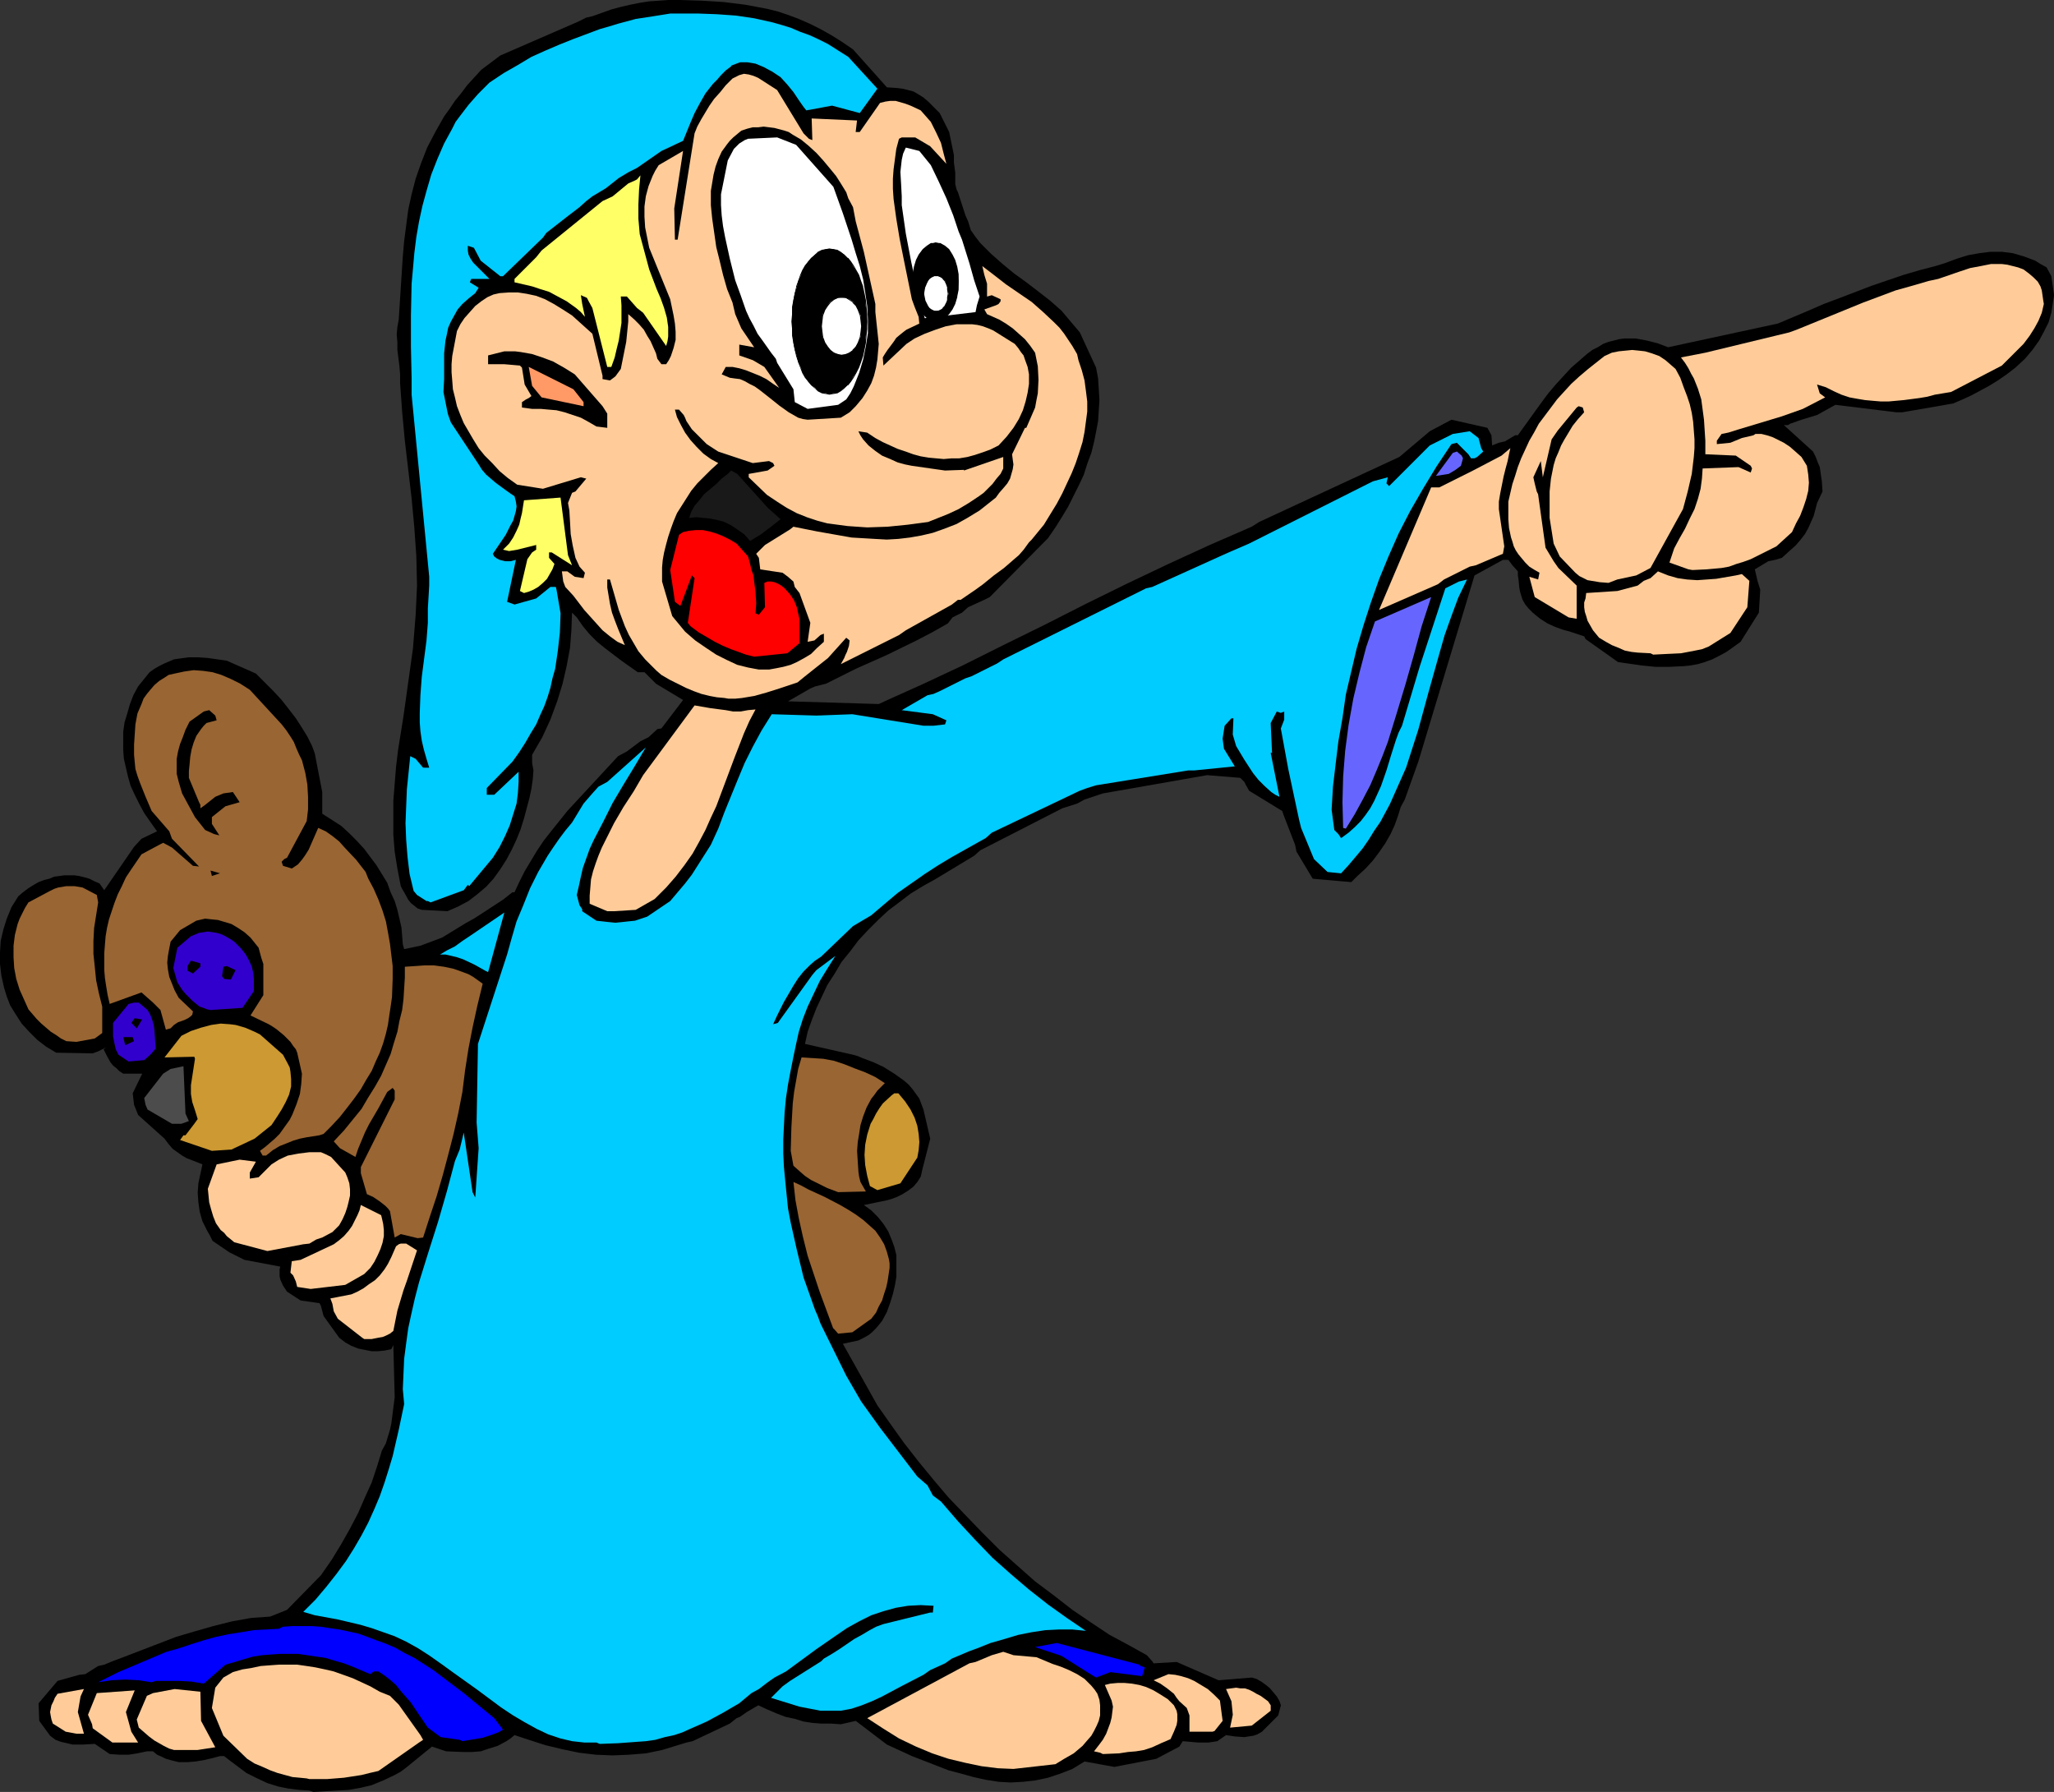 <?xml version="1.0" encoding="UTF-8" standalone="no"?>
<svg
   version="1.0"
   width="129.724mm"
   height="113.167mm"
   id="svg58"
   sodipodi:docname="Boy Pointing.wmf"
   xmlns:inkscape="http://www.inkscape.org/namespaces/inkscape"
   xmlns:sodipodi="http://sodipodi.sourceforge.net/DTD/sodipodi-0.dtd"
   xmlns="http://www.w3.org/2000/svg"
   xmlns:svg="http://www.w3.org/2000/svg">
  <rect width="100%" height="100%" fill="#333333" stroke="none"/>
  <sodipodi:namedview
     id="namedview58"
     pagecolor="#ffffff"
     bordercolor="#000000"
     borderopacity="0.25"
     inkscape:showpageshadow="2"
     inkscape:pageopacity="0.0"
     inkscape:pagecheckerboard="0"
     inkscape:deskcolor="#d1d1d1"
     inkscape:document-units="mm" />
  <defs
     id="defs1">
    <pattern
       id="WMFhbasepattern"
       patternUnits="userSpaceOnUse"
       width="6"
       height="6"
       x="0"
       y="0" />
  </defs>
  <path
     style="fill:#000000;fill-opacity:1;fill-rule:evenodd;stroke:none"
     d="m 73.851,427.396 -2.424,-0.162 -2.586,-0.323 -2.424,-0.485 -2.586,-0.808 -2.424,-1.131 -2.586,-1.293 -2.586,-1.939 -1.293,-0.97 -1.454,-1.131 H 52.52 l -1.778,0.485 -2.101,0.485 -1.939,0.323 -1.939,0.162 h -2.101 l -1.939,-0.485 -1.131,-0.323 -0.97,-0.485 -1.131,-0.485 -0.97,-0.808 H 35.067 l -2.262,0.485 -2.101,0.323 h -2.262 l -2.262,-0.162 -3.555,-2.424 -2.747,0.162 H 17.291 l -1.293,-0.323 -1.454,-0.323 -1.293,-0.485 -1.293,-0.97 -2.586,-3.555 -0.162,-4.201 4.525,-5.332 5.171,-1.454 1.454,-0.162 3.07,-1.939 1.454,-0.323 1.939,-0.808 2.586,-0.97 12.605,-4.848 4.363,-1.293 4.525,-1.293 4.525,-1.131 4.525,-0.808 4.525,-0.323 4.04,-1.616 8.08,-8.241 2.586,-3.716 2.262,-3.716 2.101,-3.716 1.939,-3.716 1.616,-3.716 1.616,-3.555 1.293,-3.878 1.131,-3.716 0.97,-1.777 0.485,-1.616 0.485,-1.616 0.323,-1.454 0.808,-6.302 -0.323,-12.442 -0.485,0.97 -1.616,0.323 -1.616,0.162 H 88.718 l -1.616,-0.323 -1.616,-0.323 -1.616,-0.646 -1.454,-0.808 -1.454,-1.131 -3.717,-5.171 -0.646,-2.424 -0.323,-0.646 -4.525,-0.646 -3.232,-2.101 -0.97,-1.454 -0.646,-1.454 -0.162,-0.808 v -0.808 -0.808 l 0.162,-0.646 -8.565,-1.616 -3.555,-1.777 -4.04,-2.747 -0.646,-1.293 -0.646,-1.131 -1.131,-2.262 -0.646,-2.262 -0.323,-2.262 -0.162,-2.262 0.162,-2.262 0.485,-2.262 0.485,-2.262 -2.424,-0.97 -1.293,-0.485 -1.131,-0.646 -1.131,-0.808 -1.131,-0.808 -0.97,-1.131 -0.97,-1.293 -6.302,-5.656 -0.97,-2.424 -0.323,-2.747 2.262,-4.686 h -4.525 l -0.97,-0.646 -0.646,-0.646 -0.808,-0.646 -0.646,-0.808 -0.808,-1.454 -0.808,-1.616 0.646,-0.485 -1.939,0.97 -1.293,0.485 -8.726,-0.162 -2.424,-1.454 L 8.888,248.197 6.949,246.258 5.171,244.319 3.717,242.057 2.424,239.956 1.616,237.855 0.97,235.755 0.323,232.846 0,230.099 v -2.747 l 0.162,-2.747 0.646,-2.747 0.808,-2.585 1.131,-2.747 1.616,-2.585 1.131,-0.97 1.293,-0.97 1.293,-0.808 1.131,-0.646 1.293,-0.485 1.293,-0.323 1.131,-0.485 1.293,-0.162 1.131,-0.162 h 1.293 1.131 l 1.131,0.162 1.293,0.323 1.131,0.323 1.293,0.646 1.131,0.485 1.131,1.616 7.11,-10.342 1.778,-1.939 3.717,-1.777 -1.616,-2.262 -1.454,-2.101 -1.131,-2.101 -1.131,-2.262 -0.97,-2.101 -0.646,-2.262 -0.485,-2.101 -0.485,-2.101 -0.162,-2.101 v -2.262 -2.101 l 0.323,-2.262 0.646,-2.101 0.646,-2.262 0.808,-2.101 1.131,-2.101 2.747,-3.393 1.131,-0.808 1.131,-0.646 1.293,-0.646 1.131,-0.485 1.131,-0.485 1.131,-0.162 2.424,-0.323 h 2.262 l 2.262,0.162 4.525,0.646 6.949,3.07 2.101,2.101 2.101,2.101 1.939,2.101 1.778,2.262 1.616,2.101 1.454,2.262 1.293,2.101 1.131,2.262 0.646,1.777 1.778,9.21 v 2.424 2.747 l 2.262,1.454 2.262,1.454 1.939,1.777 1.778,1.777 1.778,1.939 1.454,1.939 1.454,1.939 1.293,2.101 1.293,2.101 0.808,2.262 0.97,2.101 0.646,2.101 0.485,2.101 0.485,2.101 0.162,1.939 0.162,2.101 0.323,1.131 3.878,-0.808 5.171,-1.939 5.818,-3.555 1.778,-0.97 2.747,-1.777 4.202,-2.747 2.262,-1.777 h 0.485 l 1.131,-2.424 1.293,-2.585 1.454,-2.424 1.454,-2.424 1.616,-2.424 1.778,-2.262 3.878,-4.848 12.12,-13.089 2.101,-1.131 3.232,-2.424 1.939,-0.97 2.101,-1.939 0.97,-0.162 5.171,-6.787 -6.464,-3.878 -2.747,-2.747 h -1.616 l -3.878,-2.747 -4.04,-3.07 -1.778,-1.454 -1.778,-1.777 -1.616,-1.939 -1.454,-2.101 -1.131,-1.131 -0.162,4.201 -0.323,4.201 -0.808,4.363 -0.97,4.201 -1.293,4.201 -1.616,4.363 -1.939,4.201 -2.424,4.201 v 1.939 l 0.323,1.777 -0.162,2.101 -0.323,2.262 -0.485,2.262 -0.646,2.424 -0.646,2.424 -0.808,2.585 -0.97,2.424 -1.131,2.424 -1.293,2.424 -1.454,2.262 -1.616,2.262 -1.778,1.939 -2.101,1.777 -2.101,1.616 -2.424,1.293 -2.586,1.131 -6.141,-0.323 -0.97,-0.323 -0.808,-0.646 -0.808,-0.646 -0.646,-0.808 -0.97,-1.777 -0.485,-0.808 -0.323,-0.646 -0.808,-4.201 -0.646,-4.04 -0.323,-4.04 v -4.04 -4.04 l 0.323,-4.04 0.323,-4.04 0.485,-4.04 1.293,-8.079 1.131,-8.079 1.131,-8.079 0.323,-4.04 0.323,-4.04 0.162,-3.393 0.162,-3.555 -0.162,-6.948 -0.485,-6.948 -0.646,-6.948 -1.616,-13.735 -0.646,-6.948 -0.485,-6.787 v -2.101 l -0.162,-1.939 -0.485,-3.878 v -1.777 l -0.162,-1.939 0.162,-1.777 0.323,-1.777 0.485,-7.595 0.485,-7.433 0.323,-3.716 0.485,-3.716 0.485,-3.716 0.808,-3.716 0.97,-3.716 1.293,-3.716 1.454,-3.716 1.939,-3.716 2.101,-3.716 1.293,-1.777 1.293,-1.939 1.454,-1.777 1.454,-1.939 1.616,-1.777 1.778,-1.939 4.525,-3.393 18.584,-8.079 1.939,-0.97 1.454,-0.323 2.262,-0.808 2.262,-0.808 2.424,-0.646 2.101,-0.485 2.424,-0.485 2.101,-0.323 2.424,-0.162 L 159.499,0 h 2.909 l 5.171,0.162 5.171,0.323 5.171,0.646 2.586,0.485 2.586,0.485 2.586,0.646 2.424,0.808 2.586,0.97 2.586,1.131 2.586,1.293 2.586,1.454 2.586,1.616 2.586,1.777 6.787,7.595 1.293,1.454 2.424,0.162 1.293,0.162 1.293,0.323 1.293,0.323 1.131,0.646 1.293,0.808 1.131,0.97 2.747,2.747 2.262,4.524 1.131,5.494 v 1.777 l 0.323,2.424 v 1.939 0.808 l 0.323,1.293 0.323,0.646 1.778,5.494 0.646,1.454 0.646,2.101 1.131,1.616 1.131,1.454 2.586,2.585 2.747,2.424 2.747,2.262 2.909,2.101 2.747,2.101 2.909,2.262 2.747,2.424 4.363,5.171 3.878,8.403 0.485,2.585 0.162,2.585 0.162,2.585 -0.162,2.424 -0.162,2.585 -0.485,2.585 -0.485,2.424 -0.646,2.585 -0.97,2.585 -0.808,2.585 -1.131,2.424 -1.293,2.585 -1.293,2.585 -1.454,2.424 -1.616,2.585 -1.778,2.585 -13.898,14.058 -1.293,0.646 -3.878,1.777 -1.454,1.293 -2.262,1.131 -1.131,1.454 -3.717,2.101 -3.717,1.939 -7.272,3.555 -7.272,3.232 -7.11,3.555 -2.586,0.646 -1.131,0.485 -5.333,3.07 21.654,0.646 2.101,-0.97 6.464,-2.909 1.454,-0.646 10.019,-4.686 9.696,-4.848 9.858,-4.848 9.858,-5.009 9.858,-4.848 9.858,-4.686 9.858,-4.524 10.019,-4.363 1.778,-1.131 33.451,-15.512 7.272,-6.14 5.171,-2.747 8.565,1.939 0.97,1.777 0.162,2.424 1.616,-0.646 1.454,-0.323 2.424,-1.454 h 0.646 l 2.909,-4.04 2.909,-4.04 1.454,-1.939 1.778,-2.101 1.778,-1.939 1.939,-2.101 2.424,-2.101 1.293,-1.131 1.293,-0.97 1.293,-0.646 1.293,-0.808 1.293,-0.485 1.293,-0.323 1.293,-0.323 1.293,-0.162 h 1.293 1.293 l 2.586,0.485 2.586,0.646 2.586,0.97 26.179,-5.656 7.272,-3.07 3.717,-1.616 3.878,-1.454 7.595,-2.909 7.595,-2.585 3.878,-1.131 3.717,-0.97 2.101,-0.646 3.07,-1.131 2.586,-0.808 2.747,-0.485 2.586,-0.323 h 2.747 l 2.586,0.323 2.747,0.808 1.293,0.485 1.293,0.485 1.293,0.808 1.454,0.808 1.131,2.101 0.323,2.262 0.323,2.262 -0.323,2.101 -0.323,2.101 -0.646,2.262 -1.131,2.262 -1.131,2.101 -1.616,2.262 -1.778,2.101 -2.262,2.101 -2.101,1.616 -2.101,1.454 -2.101,1.293 -4.202,2.262 -2.101,0.97 -2.262,0.97 -12.12,2.101 h -1.454 l -14.544,-1.777 -4.363,2.424 -3.717,1.131 -2.747,0.97 -0.485,0.323 h -0.97 l 6.949,6.302 0.646,1.293 0.485,1.293 0.485,1.131 0.162,1.131 0.323,2.262 0.162,2.424 -1.293,2.747 -0.808,3.07 -0.646,1.454 -0.646,1.454 -0.808,1.454 -1.131,1.454 -1.131,1.293 -1.454,1.293 -1.778,1.616 -1.616,0.485 -1.616,0.323 -3.232,1.939 0.646,2.747 0.646,2.101 -0.323,5.494 -4.363,6.948 -1.778,1.293 -1.616,1.131 -1.778,0.97 -1.616,0.808 -1.778,0.646 -1.616,0.485 -1.778,0.323 -1.616,0.162 -3.394,0.162 h -3.394 l -3.232,-0.323 -3.394,-0.485 -2.262,-0.323 -7.757,-5.494 -0.323,-0.646 -3.394,-1.131 -1.778,-0.485 -1.778,-0.646 -1.778,-0.808 -1.778,-1.131 -0.808,-0.646 -0.97,-0.808 -0.97,-0.97 -0.808,-0.97 -0.646,-1.131 -0.323,-0.97 -0.323,-1.131 -0.162,-0.97 -0.162,-1.777 -0.162,-0.97 v -0.97 l -1.293,-1.454 -0.97,-1.293 h -1.293 l -6.787,3.716 -13.413,44.436 -3.232,9.049 -0.97,1.777 -0.646,2.101 -0.808,2.262 -0.97,2.101 -1.293,2.262 -1.454,2.101 -1.454,1.939 -1.778,1.939 -1.939,1.777 -1.454,1.454 -9.211,-0.808 -3.878,-6.463 -0.323,-1.616 -2.747,-7.11 -0.323,-0.97 -7.918,-4.848 -0.808,-1.454 -0.323,-0.646 -0.97,-0.97 -7.918,-0.646 -24.886,4.363 -4.363,1.454 -1.778,0.97 -3.555,1.131 -19.554,10.018 -1.454,1.293 -9.373,5.656 -2.909,1.616 -2.909,1.777 -2.747,2.101 -2.586,1.939 -2.424,2.262 -2.424,2.424 -2.262,2.424 -1.939,2.585 -2.101,2.585 -1.616,2.747 -1.778,2.747 -1.293,2.747 -1.293,2.747 -1.131,2.909 -0.97,2.747 -0.646,2.909 11.474,2.585 1.131,0.323 1.131,0.485 2.586,0.97 2.424,1.131 2.586,1.616 2.262,1.616 1.131,0.97 0.97,1.131 0.808,1.131 0.808,1.131 0.485,1.293 0.485,1.293 1.616,6.948 -1.939,7.595 -0.162,0.808 -0.162,0.646 -0.808,1.293 -0.97,1.131 -1.293,0.97 -1.293,0.808 -1.293,0.646 -1.293,0.485 -1.131,0.323 -5.494,1.131 1.778,1.293 1.616,1.616 1.293,1.616 1.131,1.777 0.808,1.939 0.646,1.777 0.485,1.939 v 1.777 3.393 l -0.323,1.939 -0.485,2.101 -0.646,2.101 -0.808,2.262 -1.131,2.101 -0.646,0.808 -0.808,0.97 -0.97,0.97 -0.808,0.646 -1.131,0.646 -1.293,0.646 -3.717,0.808 8.242,14.704 3.07,4.363 3.232,4.524 3.394,4.363 3.717,4.524 3.555,4.201 4.04,4.201 4.04,4.201 4.04,4.04 4.363,3.878 4.202,3.716 4.525,3.393 4.363,3.393 4.525,3.07 4.363,2.909 4.525,2.424 4.363,2.424 1.293,1.454 0.323,0.485 5.494,-0.323 10.019,4.363 7.918,-0.646 1.131,0.323 1.131,0.646 1.131,0.808 0.97,0.808 0.808,0.97 0.808,0.97 0.646,1.131 0.323,0.97 -0.646,2.424 -3.878,3.878 -1.131,0.646 -0.97,0.323 -1.131,0.162 -0.97,0.162 -2.262,-0.162 -2.101,-0.323 -2.101,1.454 -2.101,0.323 h -2.424 l -3.717,-0.323 -0.808,1.293 -5.494,2.909 -10.019,1.939 -7.11,-1.293 -2.909,1.777 -2.909,1.131 -2.909,0.97 -3.07,0.646 -2.909,0.323 -2.909,0.162 -2.909,-0.162 -3.07,-0.485 -2.909,-0.646 -2.909,-0.808 -3.07,-0.808 -2.909,-1.131 -5.818,-2.262 -5.979,-2.747 -7.434,-5.656 -3.555,0.808 -2.424,-0.162 h -2.262 l -2.101,-0.162 -2.101,-0.323 -2.101,-0.646 -2.262,-0.485 -2.101,-0.808 -2.262,-0.97 -2.101,-0.97 -2.747,1.616 -1.616,1.131 -0.808,0.323 -1.616,1.293 -8.888,4.201 -1.454,0.323 -5.818,1.777 -3.878,0.808 -4.04,0.323 -3.878,0.162 -4.04,-0.162 -4.04,-0.485 -3.878,-0.808 -4.04,-0.97 -4.04,-1.293 -3.394,-1.131 -0.97,0.808 -0.97,0.646 -2.101,1.131 -2.101,0.646 -1.939,0.646 -2.101,0.162 h -2.101 l -4.04,-0.162 -3.394,-1.131 -6.141,5.009 -1.293,0.97 -1.454,0.808 -2.747,1.293 -2.747,1.131 -2.747,0.646 -2.747,0.485 -2.747,0.162 -5.656,0.323 z"
     id="path1" />
  <path
     style="fill:#ffcc99;fill-opacity:1;fill-rule:evenodd;stroke:none"
     d="m 73.205,424.488 -1.616,-0.162 -1.778,-0.162 -1.778,-0.485 -1.778,-0.485 -1.778,-0.646 -1.778,-0.808 -1.939,-0.808 -1.778,-1.131 -5.656,-5.494 -2.747,-6.625 0.808,-4.848 1.939,-2.424 2.262,-1.293 2.262,-0.646 2.101,-0.323 2.262,-0.485 2.101,-0.162 2.262,-0.162 h 2.101 2.262 l 2.262,0.323 2.101,0.323 2.262,0.485 2.101,0.485 2.262,0.808 2.262,0.808 2.101,0.97 2.101,0.97 2.262,1.293 2.424,0.97 2.101,2.101 5.171,7.271 0.646,1.131 -0.97,0.646 -9.696,6.787 -2.101,0.485 -1.939,0.485 -4.202,0.646 -4.04,0.323 h -4.202 z"
     id="path2" />
  <path
     style="fill:#ffcc99;fill-opacity:1;fill-rule:evenodd;stroke:none"
     d="m 241.915,422.226 -3.717,-0.162 -3.878,-0.485 -3.878,-0.808 -4.04,-0.97 -3.878,-1.293 -3.878,-1.616 -4.04,-1.939 -3.878,-2.424 -3.717,-2.424 24.402,-13.089 1.454,-0.323 3.878,-1.616 2.747,-0.808 2.424,0.808 5.494,0.485 1.939,0.808 1.939,0.808 1.939,0.646 1.939,0.808 1.939,0.97 1.778,1.131 0.808,0.808 0.808,0.808 0.808,0.97 0.646,0.97 0.485,1.454 0.162,1.293 v 1.131 1.293 l -0.323,1.293 -0.485,1.131 -0.646,1.293 -0.646,1.131 -1.131,1.293 -0.97,1.131 -2.101,1.777 -2.262,1.293 -2.101,1.293 z"
     id="path3" />
  <path
     style="fill:#ffcc99;fill-opacity:1;fill-rule:evenodd;stroke:none"
     d="m 262.6,418.348 -1.454,-0.323 1.131,-1.454 0.97,-1.293 0.808,-1.454 0.485,-1.293 0.485,-1.293 0.323,-1.293 0.323,-2.585 -0.323,-1.454 -1.616,-3.716 1.293,-0.323 1.778,-0.162 h 1.616 l 1.778,0.162 1.778,0.323 1.616,0.485 1.778,0.808 1.616,0.97 1.778,1.131 1.454,1.454 0.646,1.293 0.162,0.808 v 0.808 0.808 l -0.162,0.97 -0.646,1.616 -0.808,1.777 -2.262,0.97 -2.101,0.97 -1.939,0.646 -1.939,0.323 -1.939,0.162 -2.101,0.323 -3.878,0.162 z"
     id="path4" />
  <path
     style="fill:#ffcc99;fill-opacity:1;fill-rule:evenodd;stroke:none"
     d="m 42.662,417.701 h -1.131 l -1.131,-0.323 -1.293,-0.646 -1.131,-0.646 -1.131,-0.646 -1.293,-0.97 -2.424,-2.101 -0.485,-1.939 2.424,-5.656 1.454,-0.646 5.171,-0.97 6.141,0.646 0.162,6.948 3.394,6.302 -4.202,0.646 h -1.616 z"
     id="path5" />
  <path
     style="fill:#ffcc99;fill-opacity:1;fill-rule:evenodd;stroke:none"
     d="m 26.987,415.924 h -0.162 l -4.686,-3.393 -0.162,-0.97 -0.97,-2.262 2.101,-5.171 9.05,-0.646 -2.101,5.171 1.293,4.686 1.616,2.585 z"
     id="path6" />
  <path
     style="fill:#00ccff;fill-opacity:1;fill-rule:evenodd;stroke:none"
     d="m 142.369,415.924 h -1.454 -1.454 l -1.454,-0.162 -1.454,-0.162 -2.747,-0.646 -2.909,-0.97 -2.747,-1.293 -2.909,-1.616 -2.747,-1.616 -2.909,-1.939 -5.656,-4.201 -5.656,-4.04 -2.909,-2.101 -2.747,-1.939 -2.747,-1.777 -2.909,-1.616 -2.747,-1.293 -2.747,-0.97 -2.747,-0.97 -2.747,-0.808 -2.747,-0.646 -2.747,-0.646 -5.333,-0.97 -2.747,-0.808 2.909,-2.909 2.586,-3.07 2.424,-3.07 2.262,-3.07 1.939,-3.07 1.778,-3.07 1.616,-3.07 1.454,-3.232 1.293,-3.07 1.131,-3.232 0.97,-3.07 0.97,-3.232 1.454,-6.302 1.293,-6.14 -0.323,-3.555 0.162,-3.716 0.162,-3.555 0.485,-3.716 0.485,-3.555 0.808,-3.716 0.808,-3.555 0.97,-3.716 2.262,-7.271 2.262,-7.11 2.101,-7.271 1.939,-7.271 1.131,-2.747 0.97,-4.04 2.101,14.22 0.646,1.293 0.808,-11.796 -0.485,-6.14 0.323,-18.744 6.949,-21.329 1.131,-4.04 1.131,-3.878 1.616,-3.878 1.616,-4.04 1.939,-3.878 2.262,-3.878 1.293,-1.939 1.454,-2.101 1.454,-1.939 1.616,-1.939 2.747,-4.524 2.101,-2.424 1.454,-1.616 2.101,-1.131 9.211,-8.241 -2.586,4.363 -2.747,4.524 -2.586,4.363 -2.262,4.524 -2.262,4.363 -0.97,2.101 -0.808,2.262 -0.808,2.262 -0.485,2.101 -0.485,2.262 -0.485,2.101 0.646,2.424 0.646,0.97 v 0.485 l 3.394,2.262 1.454,0.162 1.454,0.162 1.616,0.162 1.616,-0.162 1.454,-0.162 1.616,-0.162 1.454,-0.485 1.454,-0.485 5.494,-3.716 3.555,-4.201 1.616,-2.101 4.525,-7.11 1.778,-3.878 1.454,-3.878 3.232,-7.918 1.616,-3.878 1.939,-3.878 2.101,-3.878 2.424,-3.878 v 0 l 10.666,0.323 8.565,-0.323 16.968,2.747 h 2.424 l 2.747,-0.323 0.323,-0.97 -3.232,-1.454 -7.434,-0.97 6.141,-3.555 1.454,-0.323 1.454,-0.646 6.141,-3.07 1.454,-0.485 6.141,-3.07 1.454,-0.97 34.098,-16.967 1.454,-0.323 16.806,-7.595 1.454,-0.646 4.848,-2.101 27.957,-14.058 1.616,-0.808 3.555,-0.97 -0.323,1.454 0.646,0.646 9.696,-9.695 5.494,-2.747 4.04,-0.646 2.101,1.616 0.646,2.424 0.485,0.808 -1.454,1.293 -0.646,0.323 h -0.808 l -0.646,-0.97 -2.747,-2.747 -1.293,0.323 -3.555,5.332 -3.232,5.332 -3.07,5.332 -2.747,5.332 -2.424,5.494 -2.262,5.494 -1.939,5.494 -1.778,5.494 -1.616,5.494 -1.293,5.494 -1.293,5.494 -0.808,5.656 -0.97,5.494 -0.646,5.332 -0.646,5.494 -0.323,5.494 0.646,4.848 0.97,0.97 0.646,0.97 1.778,-1.293 1.454,-1.293 1.454,-1.454 1.131,-1.454 1.131,-1.616 0.97,-1.777 0.808,-1.777 0.808,-1.777 1.293,-3.716 1.131,-3.716 1.131,-3.555 0.646,-1.777 0.808,-1.616 4.202,-14.058 6.141,-18.744 3.232,-1.616 1.939,-0.485 -2.101,4.363 -1.616,4.363 -1.616,4.524 -1.293,4.524 -2.586,9.21 -2.424,8.887 -1.454,4.524 -1.454,4.524 -1.939,4.363 -1.939,4.363 -2.262,4.201 -1.454,2.101 -1.293,2.101 -1.454,2.101 -1.616,1.939 -1.778,2.101 -1.778,1.939 -3.232,-0.323 -3.232,-3.07 -3.07,-7.433 -0.485,-1.939 -2.586,-12.119 -1.778,-9.695 0.808,-2.101 v -1.939 l -0.808,0.323 -0.97,-0.323 -1.454,2.747 0.323,7.11 h -0.323 l 2.101,10.503 -0.97,-0.485 -0.97,-0.646 -1.616,-1.454 -1.454,-1.454 -1.293,-1.616 -2.101,-3.232 -1.939,-3.232 -0.808,-2.747 0.162,-3.878 h -0.485 l -1.616,1.777 -0.485,3.07 0.323,2.424 2.586,4.201 -9.696,0.97 h -1.454 l -21.978,3.555 -2.101,0.646 -1.778,0.646 -21.008,10.018 -1.454,1.293 -1.454,0.808 -6.626,3.716 -3.232,1.939 -3.232,2.101 -3.232,2.262 -3.232,2.262 -3.07,2.585 -3.232,2.747 -4.363,2.585 -7.595,7.271 -1.454,0.97 -1.293,1.131 -1.454,1.454 -1.293,1.616 -1.131,1.777 -1.131,1.939 -1.131,1.939 -0.808,1.616 -0.808,1.616 -0.97,2.101 1.131,-0.323 8.242,-11.473 0.97,-1.131 4.525,-3.393 -1.939,3.07 -1.778,2.909 -1.454,3.07 -1.454,3.07 -1.131,2.909 -0.97,3.07 -0.646,2.909 -0.646,3.07 -0.646,3.232 -0.646,3.393 -0.485,3.232 -0.323,3.393 -0.162,3.232 -0.162,3.232 v 3.393 l 0.162,3.232 0.323,3.393 0.323,3.232 0.323,3.232 0.646,3.393 1.454,6.463 1.616,6.625 2.747,7.756 0.646,1.454 0.646,1.777 6.141,12.442 3.555,6.14 4.525,6.302 8.888,11.634 2.424,2.101 1.293,2.424 1.939,1.454 4.04,4.686 4.04,4.363 4.202,4.363 4.363,3.878 4.363,3.716 4.525,3.555 4.525,3.232 4.525,3.07 -3.232,-0.323 h -3.232 l -3.232,0.162 -3.232,0.485 -3.232,0.646 -3.232,0.97 -3.394,0.97 -3.232,1.293 -1.778,0.646 -4.202,1.777 -1.616,1.131 -3.555,1.616 -1.616,1.131 -5.01,2.585 -4.848,2.585 -2.424,1.131 -2.424,0.97 -2.424,0.808 -2.586,0.485 h -4.848 l -5.01,-0.97 -6.787,-2.101 2.747,-2.747 1.778,-1.293 7.434,-4.686 0.646,-0.646 1.939,-1.131 1.778,-1.131 3.555,-2.424 1.778,-0.97 1.616,-0.97 1.778,-0.97 1.778,-0.646 11.15,-2.747 h 0.646 l 0.162,-1.616 -3.07,-0.162 -3.07,0.162 -2.909,0.485 -2.909,0.808 -2.909,0.97 -2.909,1.454 -2.909,1.616 -3.07,2.101 -4.202,2.909 -7.272,5.332 -2.747,1.454 -1.616,1.131 -2.101,1.616 -1.778,0.97 -2.909,2.424 -3.878,2.262 -3.878,2.101 -4.04,1.777 -1.778,0.808 -1.939,0.646 -2.262,0.485 -2.262,0.646 -2.262,0.323 -2.262,0.162 -4.363,0.323 -4.363,0.162 z"
     id="path7" />
  <path
     style="fill:#0000ff;fill-opacity:1;fill-rule:evenodd;stroke:none"
     d="m 109.726,415.277 -4.525,-0.646 -3.07,-2.262 -2.101,-3.07 -1.939,-2.909 -2.424,-2.747 -1.131,-1.454 -1.293,-1.131 -1.454,-1.131 -1.454,-0.97 h -1.131 l -0.808,0.646 -4.202,-1.777 -2.101,-0.808 -2.262,-0.646 -2.101,-0.646 -2.262,-0.323 -2.101,-0.323 -2.262,-0.323 h -2.101 -2.101 l -2.262,0.162 -2.101,0.162 -2.101,0.323 -2.262,0.646 -2.101,0.646 -2.262,0.646 -5.171,4.524 -2.909,-0.485 -2.909,-0.162 h -2.909 -2.747 l -0.97,0.323 -3.07,-0.485 -3.232,-0.162 -3.232,0.162 -3.232,0.485 4.848,-2.424 11.474,-4.848 2.909,-0.808 2.909,-0.97 3.07,-0.97 2.909,-0.808 3.07,-0.646 3.07,-0.485 2.909,-0.485 3.07,-0.162 2.909,-0.162 0.97,-0.485 2.262,-0.162 h 2.262 2.262 l 2.262,0.162 2.101,0.323 2.262,0.323 2.262,0.485 2.262,0.485 2.262,0.808 2.101,0.808 2.262,0.808 2.262,0.97 2.262,1.293 2.262,1.131 2.262,1.454 2.262,1.454 7.272,5.494 7.272,5.979 2.101,2.747 -1.131,0.646 -1.293,0.485 -2.424,0.808 -4.848,0.808 z"
     id="path8" />
  <path
     style="fill:#ffcc99;fill-opacity:1;fill-rule:evenodd;stroke:none"
     d="m 18.261,413.823 -2.586,-0.485 -3.07,-1.939 -0.323,-0.97 -0.162,-0.808 -0.162,-0.97 0.162,-0.808 0.162,-0.808 0.485,-0.97 0.323,-0.808 0.646,-0.97 6.302,-1.131 -0.808,1.777 -0.646,3.716 1.454,5.171 z"
     id="path9" />
  <path
     style="fill:#ffcc99;fill-opacity:1;fill-rule:evenodd;stroke:none"
     d="m 283.931,413.338 v -1.777 -2.101 l -0.646,-1.777 -1.778,-1.616 -0.646,-0.808 -0.646,-0.97 -0.808,-0.646 -0.808,-0.646 -1.616,-1.131 -1.616,-0.808 3.555,-1.454 1.616,0.162 1.454,0.323 1.616,0.485 1.454,0.646 1.616,0.97 1.616,0.97 1.454,1.293 1.454,1.454 0.646,4.848 -1.939,2.424 -0.485,0.162 z"
     id="path10" />
  <path
     style="fill:#ffcc99;fill-opacity:1;fill-rule:evenodd;stroke:none"
     d="m 293.627,412.369 0.646,-3.07 -0.323,-3.232 -1.293,-2.909 2.424,-0.323 0.97,0.162 h 1.131 l 0.97,0.323 0.97,0.485 0.808,0.485 0.97,0.485 1.778,1.293 0.646,0.97 v 1.293 l -4.525,3.555 z"
     id="path11" />
  <path
     style="fill:#0000ff;fill-opacity:1;fill-rule:evenodd;stroke:none"
     d="m 261.63,400.411 -2.101,-1.293 -6.141,-3.878 -6.302,-2.101 5.171,-0.97 19.715,5.171 0.323,0.323 0.97,0.323 -0.646,2.101 -7.595,-0.97 z"
     id="path12" />
  <path
     style="fill:#ffcc99;fill-opacity:1;fill-rule:evenodd;stroke:none"
     d="m 86.456,319.295 -5.818,-4.524 -0.97,-1.777 -0.323,-1.777 -0.485,-1.293 5.01,-0.97 1.454,-0.646 1.454,-0.808 1.293,-0.97 1.454,-0.97 1.131,-1.131 1.131,-1.454 0.808,-1.293 0.808,-1.616 1.131,-2.585 0.646,-0.485 0.485,-0.162 h 1.293 l 2.586,1.616 -1.616,4.848 -0.808,2.424 -0.808,2.262 -1.454,4.848 -0.485,2.424 -0.485,2.424 -0.808,0.646 -0.97,0.485 -0.808,0.323 -0.97,0.162 -1.616,0.323 h -1.778 z"
     id="path13" />
  <path
     style="fill:#996532;fill-opacity:1;fill-rule:evenodd;stroke:none"
     d="m 200.061,318.325 -1.131,-1.293 v 0.162 l -3.232,-8.726 -1.454,-4.363 -1.454,-4.363 -1.131,-4.524 -0.97,-4.363 -0.808,-4.363 -0.485,-4.363 1.778,0.808 1.778,0.97 3.878,1.777 3.717,1.939 1.939,1.131 1.778,1.131 1.778,1.293 1.454,1.293 1.454,1.293 1.131,1.616 0.97,1.616 0.646,1.777 0.485,1.777 0.162,0.97 v 1.131 l -0.485,3.232 -0.323,1.454 -0.485,1.454 -0.485,1.616 -0.808,1.454 -0.646,1.454 -1.131,1.454 -4.525,3.232 z"
     id="path14" />
  <path
     style="fill:#ffcc99;fill-opacity:1;fill-rule:evenodd;stroke:none"
     d="m 74.174,307.661 -3.232,-0.485 -0.323,-1.293 -0.646,-1.454 -0.646,-0.646 0.323,-2.747 2.101,-0.323 7.918,-3.716 1.293,-0.97 1.131,-0.97 1.131,-1.293 0.808,-1.131 0.646,-1.293 0.646,-1.293 0.485,-1.131 0.323,-1.293 4.848,2.424 0.162,0.646 0.323,1.454 0.162,1.454 v 1.454 l -0.323,1.616 -0.485,1.454 -0.646,1.454 -0.808,1.616 -0.97,1.454 -1.454,1.454 -4.525,2.585 z"
     id="path15" />
  <path
     style="fill:#ffcc99;fill-opacity:1;fill-rule:evenodd;stroke:none"
     d="m 63.832,298.612 -7.918,-2.101 -0.97,-0.808 -0.808,-0.646 -0.646,-0.808 -0.808,-0.646 -1.131,-1.616 -0.646,-1.616 -0.485,-1.616 -0.485,-1.777 -0.162,-1.616 -0.162,-1.616 2.101,-5.817 5.494,-1.131 3.878,0.485 -1.454,2.585 v 1.454 l 2.101,-0.323 3.07,-3.07 1.778,-1.131 2.101,-0.97 2.586,-0.485 2.586,-0.323 h 1.454 1.293 l 1.131,0.485 1.293,0.646 3.394,3.716 0.485,1.131 0.485,1.454 0.162,1.454 v 1.454 l -0.323,1.454 -0.323,1.293 -0.485,1.454 -0.646,1.454 -0.808,1.454 -1.616,1.616 -2.424,1.293 -1.454,0.485 -1.616,0.97 -1.454,0.162 z"
     id="path16" />
  <path
     style="fill:#996532;fill-opacity:1;fill-rule:evenodd;stroke:none"
     d="m 99.707,295.542 -4.04,-0.97 -1.454,0.808 -1.131,-6.302 -0.485,-0.646 -0.646,-0.646 -1.454,-1.131 -1.454,-0.97 -1.454,-0.646 -1.454,-5.009 v -1.454 l 8.08,-16.159 v -2.101 l -0.485,-0.646 -1.293,0.97 -2.101,3.878 -2.262,3.878 -0.97,1.939 -0.808,1.939 -0.808,1.939 -0.646,1.939 -3.717,-2.101 -1.454,-1.616 2.424,-2.585 2.101,-2.585 2.101,-2.585 1.616,-2.747 1.616,-2.585 1.454,-2.585 1.131,-2.585 1.131,-2.585 0.808,-2.747 0.808,-2.585 0.485,-2.585 0.646,-2.585 0.323,-2.585 0.162,-2.585 0.162,-2.585 v -2.585 l 2.424,-0.162 2.262,-0.162 h 2.262 l 2.424,0.323 2.262,0.485 2.262,0.808 1.293,0.485 1.131,0.646 1.131,0.808 1.131,0.808 -1.293,5.332 -1.131,5.171 -0.97,5.009 -0.808,5.171 -0.646,5.171 -0.97,5.009 -1.131,5.009 -1.293,5.009 -1.293,4.848 -1.454,5.009 -1.616,4.848 -1.616,5.009 z"
     id="path17" />
  <path
     style="fill:#996532;fill-opacity:1;fill-rule:evenodd;stroke:none"
     d="m 200.061,284.554 -1.293,-0.485 -1.293,-0.485 -1.293,-0.646 -1.293,-0.646 -1.293,-0.646 -1.454,-0.97 -1.293,-1.131 -1.454,-1.293 -0.646,-3.555 0.162,-5.656 0.323,-5.656 0.323,-2.747 0.485,-2.747 0.485,-2.747 0.808,-2.747 2.586,0.162 2.586,0.162 2.586,0.485 2.424,0.808 2.424,0.97 2.586,0.97 2.424,1.131 2.262,1.454 -0.808,0.808 -0.97,0.97 -0.808,1.131 -0.646,0.808 -1.131,2.101 -0.808,2.101 -0.646,2.101 -0.323,2.101 -0.323,1.939 -0.162,2.101 0.162,2.585 0.162,2.424 0.162,1.131 0.323,1.293 0.646,1.131 0.646,1.131 z"
     id="path18" />
  <path
     style="fill:#cc9932;fill-opacity:1;fill-rule:evenodd;stroke:none"
     d="m 209.433,284.069 -1.778,-0.97 -0.646,-2.424 -0.485,-2.585 -0.162,-2.424 0.162,-2.424 0.485,-2.424 0.808,-2.585 0.646,-1.131 0.646,-1.293 0.808,-1.293 0.808,-1.131 2.101,-1.939 0.646,-0.485 h 0.97 l 1.616,1.939 1.293,1.939 0.97,1.939 0.646,1.939 0.323,1.939 0.162,1.939 -0.162,1.939 -0.323,1.777 -4.04,6.14 z"
     id="path19" />
  <path
     style="fill:#996532;fill-opacity:1;fill-rule:evenodd;stroke:none"
     d="m 62.701,275.828 -0.646,-1.131 1.293,-0.97 1.131,-0.97 1.131,-0.97 1.131,-1.131 0.808,-1.131 0.808,-1.131 0.808,-1.131 0.646,-1.293 0.97,-2.424 0.808,-2.424 0.323,-2.424 0.162,-2.424 -1.131,-5.009 -0.323,-0.808 -0.646,-0.808 -0.646,-0.97 -1.616,-1.616 -1.778,-1.454 -0.97,-0.646 -0.808,-0.485 -4.363,-2.101 3.07,-4.848 v -7.433 l -0.485,-1.454 -0.646,-2.424 -0.646,-0.808 -1.293,-1.616 -1.454,-1.293 -1.454,-0.97 -1.616,-0.97 -1.616,-0.485 -1.616,-0.485 -1.616,-0.162 -1.454,-0.162 -2.101,0.485 -3.878,2.262 -2.262,2.747 -0.323,1.616 -0.323,1.777 -0.162,1.616 0.162,1.616 0.323,1.777 0.646,1.616 0.646,1.616 0.97,1.777 3.394,3.232 -0.162,0.808 -0.323,0.323 -0.646,0.485 -0.646,0.323 -0.808,0.323 -0.97,0.323 -0.97,0.646 -0.808,0.808 -1.131,0.323 -1.293,-4.686 -1.778,-1.777 -2.747,-2.424 -7.595,2.747 -0.485,-2.101 -0.323,-1.939 -0.323,-2.101 -0.162,-1.939 v -2.101 -1.939 l 0.162,-2.101 0.162,-1.939 0.323,-1.939 0.485,-2.101 0.646,-1.939 0.646,-1.939 0.808,-2.101 0.97,-1.939 0.97,-2.101 1.293,-1.939 2.424,-3.555 4.525,-2.424 0.646,-0.323 2.101,1.131 5.01,4.363 1.454,0.162 -6.464,-6.625 -0.646,-1.777 -4.202,-4.848 -1.454,-3.393 -1.293,-3.232 -0.646,-1.777 -0.485,-1.616 -0.162,-1.616 -0.162,-1.777 v -2.424 l 0.162,-2.424 0.162,-2.424 0.485,-2.585 0.485,-1.131 0.485,-1.131 0.485,-1.293 0.808,-1.131 0.808,-0.97 0.97,-1.131 1.131,-0.97 1.293,-0.808 0.97,-0.646 1.454,-0.323 2.262,-0.485 2.262,-0.323 2.262,0.162 2.262,0.323 2.101,0.646 2.262,0.97 2.262,1.131 2.262,1.454 7.595,8.241 v 0 l 1.131,1.454 0.97,1.454 0.808,1.293 0.646,1.616 0.646,1.454 0.646,1.293 0.808,3.07 0.485,2.747 0.162,2.909 v 3.07 l -0.323,2.747 -4.686,8.726 -0.646,0.323 -0.646,0.646 0.323,0.97 2.101,0.646 1.454,-0.97 0.97,-1.131 0.808,-1.131 0.808,-1.293 1.131,-2.585 1.131,-2.585 1.778,0.808 1.616,1.131 1.616,1.293 1.293,1.454 2.747,2.909 1.131,1.454 1.131,1.454 0.646,1.616 1.293,2.424 1.131,2.585 0.97,2.585 0.808,2.585 0.485,2.585 0.485,2.747 0.646,5.332 v 3.07 l -0.162,4.363 -0.323,2.262 -0.323,2.101 -0.323,2.262 -0.485,2.101 -0.646,2.262 -0.808,2.262 -0.97,2.101 -0.97,2.262 -1.293,2.101 -1.293,2.262 -1.616,2.262 -1.616,2.101 -1.778,2.262 -2.101,2.262 -1.778,1.777 -0.97,0.323 -3.07,0.485 -1.616,0.323 -1.616,0.485 -1.616,0.646 -1.616,0.646 -1.616,0.97 -1.616,1.293 z"
     id="path20" />
  <path
     style="fill:#cc9932;fill-opacity:1;fill-rule:evenodd;stroke:none"
     d="m 50.581,274.697 -7.595,-2.585 0.808,-1.131 h 0.485 l 2.101,-2.747 0.808,-1.131 -0.646,-2.101 -0.646,-1.939 -0.323,-1.939 v -0.97 -1.131 l 0.97,-6.302 -0.162,-0.485 -7.11,0.162 4.04,-5.171 2.262,-1.131 2.424,-0.808 2.424,-0.646 2.262,-0.323 2.262,0.162 1.293,0.162 1.131,0.323 1.131,0.323 1.131,0.485 1.131,0.485 1.293,0.646 5.494,4.848 1.131,2.101 0.485,0.97 0.162,0.97 0.162,1.777 v 1.777 l -0.485,1.939 -0.808,1.777 -0.97,1.777 -1.131,1.777 -1.293,1.939 -4.04,3.232 -5.494,2.585 z"
     id="path21" />
  <path
     style="fill:#4c4c4c;fill-opacity:1;fill-rule:evenodd;stroke:none"
     d="m 41.046,268.234 -5.818,-3.393 -0.485,-1.131 -0.323,-1.616 4.525,-5.817 1.778,-1.131 3.07,-0.646 0.485,11.311 0.808,1.777 -1.778,0.646 z"
     id="path22" />
  <path
     style="fill:#3200cc;fill-opacity:1;fill-rule:evenodd;stroke:none"
     d="m 30.704,253.368 -2.424,-1.616 -0.646,-1.293 -0.323,-1.454 -0.323,-1.616 v -1.616 -1.616 l 3.717,-4.524 1.293,-0.323 h 1.131 l 2.101,1.777 0.646,1.131 0.485,1.293 0.323,1.131 0.162,1.131 0.162,2.262 0.162,2.262 -1.293,1.454 -1.454,1.293 z"
     id="path23" />
  <path
     style="fill:#000000;fill-opacity:1;fill-rule:evenodd;stroke:none"
     d="m 29.896,249.49 -0.485,-1.939 h 2.262 l 0.323,0.97 z"
     id="path24" />
  <path
     style="fill:#996532;fill-opacity:1;fill-rule:evenodd;stroke:none"
     d="m 18.261,248.682 -2.424,-0.162 -1.293,-0.646 -1.131,-0.808 -1.293,-0.808 -1.131,-0.97 -1.131,-0.97 -1.131,-1.131 -1.939,-2.262 -2.101,-4.686 -0.808,-2.585 -0.485,-2.585 -0.162,-2.585 v -2.747 l 0.323,-2.585 0.646,-2.585 0.485,-1.293 0.646,-1.293 0.646,-1.293 0.808,-1.293 5.171,-2.747 0.97,-0.485 0.97,-0.323 0.97,-0.162 0.97,-0.162 h 1.939 l 1.939,0.323 3.394,1.777 0.323,1.777 -0.485,3.07 -0.485,3.07 -0.162,3.07 v 3.07 l 0.323,3.07 0.323,3.232 0.646,3.07 0.808,3.232 v 6.302 l -1.778,1.293 z"
     id="path25" />
  <path
     style="fill:#000000;fill-opacity:1;fill-rule:evenodd;stroke:none"
     d="m 32.643,245.45 -1.293,-1.293 0.808,-1.131 1.778,0.323 z"
     id="path26" />
  <path
     style="fill:#3200cc;fill-opacity:1;fill-rule:evenodd;stroke:none"
     d="m 50.258,241.087 -0.808,-0.162 -0.808,-0.323 -0.97,-0.323 -0.808,-0.646 -0.808,-0.646 -0.808,-0.808 -0.97,-0.97 -0.808,-0.97 -1.131,-1.777 -0.97,-3.393 0.97,-4.848 3.232,-2.747 1.939,-0.808 1.131,-0.162 0.97,-0.162 1.131,0.162 0.97,0.162 1.131,0.323 0.97,0.485 1.131,0.646 0.97,0.646 0.808,0.808 0.808,0.808 1.131,1.454 0.808,1.454 0.646,1.454 0.323,1.454 0.162,1.454 v 3.07 -0.162 l -2.747,4.04 h -0.646 z"
     id="path27" />
  <path
     style="fill:#000000;fill-opacity:1;fill-rule:evenodd;stroke:none"
     d="m 53.49,233.654 -0.485,-0.646 0.323,-2.262 0.808,-0.162 2.101,0.97 -1.131,2.262 z"
     id="path28" />
  <path
     style="fill:#000000;fill-opacity:1;fill-rule:evenodd;stroke:none"
     d="m 46.056,232.361 -1.293,-0.646 v -1.131 l 0.808,-1.293 2.262,0.646 v 0.808 z"
     id="path29" />
  <path
     style="fill:#00ccff;fill-opacity:1;fill-rule:evenodd;stroke:none"
     d="m 115.867,231.715 -2.586,-1.454 -2.747,-1.293 -1.454,-0.485 -1.293,-0.323 -1.454,-0.323 h -1.293 l 1.616,-0.97 1.939,-0.97 1.778,-1.293 1.939,-1.293 4.04,-2.747 4.04,-2.747 -3.878,14.22 z"
     id="path30" />
  <path
     style="fill:#ffcc99;fill-opacity:1;fill-rule:evenodd;stroke:none"
     d="m 144.955,217.495 -4.202,-1.777 V 213.779 l 0.162,-1.939 0.162,-1.939 0.485,-1.939 0.646,-1.939 0.646,-1.777 0.808,-1.939 0.97,-1.939 1.939,-3.878 2.262,-3.878 2.424,-3.716 2.262,-3.878 12.282,-16.643 3.717,0.646 3.717,0.485 1.778,0.323 h 1.778 l 1.778,-0.323 1.778,-0.162 -1.454,2.747 -1.293,2.909 -2.262,5.817 -4.363,11.634 -1.293,2.747 -1.293,2.909 -1.454,2.747 -1.616,2.909 -1.939,2.747 -2.101,2.747 -2.262,2.585 -2.747,2.747 -4.525,2.585 -5.171,0.323 z"
     id="path31" />
  <path
     style="fill:#00ccff;fill-opacity:1;fill-rule:evenodd;stroke:none"
     d="m 102.131,215.072 h -0.323 l -2.262,-1.454 -0.808,-0.97 -0.97,-4.04 -0.485,-4.04 -0.323,-4.04 -0.162,-4.04 0.162,-4.04 0.162,-4.04 0.808,-7.918 1.293,0.646 1.778,2.101 h 1.454 l -0.646,-2.101 -0.646,-2.262 -0.485,-2.101 -0.323,-2.262 -0.162,-2.101 v -2.101 l 0.162,-4.363 0.323,-4.363 1.131,-8.726 0.323,-4.201 v -3.393 l 0.323,-5.494 v -2.101 L 98.253,94.205 v -4.04 l -0.162,-7.433 v -7.433 l 0.162,-7.595 0.323,-3.555 0.323,-3.716 0.485,-3.878 0.646,-3.716 0.808,-3.716 0.97,-3.555 1.131,-3.878 1.454,-3.716 1.616,-3.716 1.939,-3.555 0.808,-1.616 0.97,-1.293 2.101,-2.747 2.262,-2.585 2.747,-2.747 3.394,-2.262 3.394,-1.939 3.232,-1.939 3.232,-1.454 3.394,-1.454 3.232,-1.293 6.464,-2.424 2.262,-0.646 2.101,-0.646 4.202,-1.131 4.202,-0.646 4.04,-0.646 h 2.424 4.363 l 4.363,0.162 4.525,0.323 4.363,0.646 4.363,0.97 2.262,0.646 2.101,0.646 2.262,0.97 2.262,0.808 2.101,0.97 2.262,1.131 4.848,3.07 6.949,7.595 -4.202,5.817 -6.626,-1.777 -5.171,0.97 -0.97,0.162 -0.646,-0.808 -1.131,-1.616 -0.646,-0.97 -0.646,-0.97 -1.454,-1.777 -1.616,-1.777 -1.939,-1.293 -2.101,-1.131 -1.939,-0.808 -0.97,-0.162 -0.97,-0.162 h -0.808 -0.97 l -2.101,0.808 v 0.162 l -1.293,0.97 -1.131,1.131 -0.97,1.131 -0.97,0.97 -1.778,2.262 -1.293,2.262 -1.293,2.424 -0.97,2.262 -1.778,4.363 -5.171,2.424 -5.818,4.04 -1.939,0.97 -2.424,1.454 -3.07,2.424 -3.232,1.939 -1.454,1.131 -1.616,1.454 -2.101,1.616 -0.646,0.485 -5.171,4.04 -0.808,1.131 -9.534,9.21 h -0.646 l -4.686,-3.716 -1.616,-3.07 -1.454,-0.485 v 1.131 l 0.162,0.97 0.485,0.97 0.646,0.97 0.808,0.808 0.97,0.97 0.97,0.97 1.131,1.131 h -4.363 l -0.323,0.808 2.101,1.293 -0.808,1.293 -1.616,1.293 -1.454,1.293 -1.131,1.293 -0.808,1.454 -0.808,1.454 -0.646,1.454 -0.323,1.616 -0.323,1.454 -0.323,3.07 v 3.07 3.07 l -0.162,3.07 0.97,4.848 0.162,0.646 0.646,1.777 6.626,10.018 0.808,1.293 0.97,1.131 1.131,0.97 1.131,0.97 2.424,1.777 1.131,0.808 0.97,0.646 0.323,1.293 0.162,1.131 -0.162,1.131 -0.323,1.131 -0.323,1.131 -0.646,1.131 -1.131,2.262 -3.07,4.524 0.323,0.646 0.646,0.485 0.646,0.323 0.646,0.162 0.646,0.162 h 1.293 l 1.293,-0.323 -2.101,10.018 1.778,0.646 5.171,-1.454 3.394,-2.747 h 1.293 l 0.162,0.646 0.97,5.656 -0.162,4.524 -0.485,4.363 -0.646,4.363 -0.646,2.262 -0.485,2.262 -0.646,2.101 -0.808,2.262 -0.97,2.101 -0.97,2.262 -1.293,2.101 -1.293,2.262 -1.454,2.262 -1.616,2.262 -6.141,6.302 v 1.616 h 1.778 l 5.818,-5.494 v 2.424 l -0.162,2.585 -0.323,2.585 -0.808,2.585 -0.808,2.585 -1.131,2.585 -1.293,2.585 -1.616,2.585 -5.656,6.787 -0.323,-0.323 -0.97,1.293 -7.918,2.909 z"
     id="path32" />
  <path
     style="fill:#000000;fill-opacity:1;fill-rule:evenodd;stroke:none"
     d="m 50.581,209.093 -0.323,-1.293 2.262,0.646 z"
     id="path33" />
  <path
     style="fill:#000000;fill-opacity:1;fill-rule:evenodd;stroke:none"
     d="m 51.066,199.075 -2.101,-0.97 -2.424,-3.07 -3.07,-5.656 -0.808,-2.747 -0.485,-1.939 v -1.777 -1.777 l 0.323,-1.777 0.485,-1.777 0.646,-1.616 0.646,-1.777 0.97,-1.939 3.394,-2.424 1.293,-0.323 1.454,1.293 0.323,1.131 -2.424,0.646 -0.646,0.646 -0.646,0.808 -1.131,1.616 -0.646,1.616 -0.485,1.616 -0.323,1.777 -0.162,1.777 -0.162,1.616 v 1.616 l 2.424,5.817 0.323,0.646 v 0.808 l 1.131,-0.808 2.424,-1.939 1.939,-0.808 2.262,-0.323 1.616,2.424 -3.394,0.97 -3.232,2.585 v 1.616 l 1.778,2.747 z"
     id="path34" />
  <path
     style="fill:#6666ff;fill-opacity:1;fill-rule:evenodd;stroke:none"
     d="m 320.614,197.62 -0.162,-6.14 0.162,-6.14 0.485,-6.14 0.808,-6.14 1.131,-6.302 1.454,-6.14 1.616,-6.14 2.101,-6.14 8.565,-3.716 4.848,-2.101 -2.262,6.948 -1.939,7.11 -1.939,6.787 -2.101,6.948 -2.101,6.787 -1.293,3.393 -1.454,3.555 -1.454,3.393 -1.778,3.393 -1.939,3.555 -2.101,3.393 z"
     id="path35" />
  <path
     style="fill:#ffcc99;fill-opacity:1;fill-rule:evenodd;stroke:none"
     d="m 172.912,166.596 -1.778,-0.162 -1.778,-0.323 -1.939,-0.485 -1.778,-0.646 -1.939,-0.808 -1.939,-0.97 -1.939,-0.97 -1.939,-1.131 -1.131,-0.97 -0.97,-0.97 -1.778,-1.777 -1.616,-1.939 -1.131,-1.939 -1.131,-1.939 -0.97,-2.101 -1.454,-3.878 -2.101,-7.271 h -0.646 v 1.939 l 0.323,1.939 0.323,1.939 0.485,2.101 0.646,1.777 0.808,2.101 1.616,3.878 -1.778,-0.808 -1.778,-1.293 -1.778,-1.454 -1.454,-1.616 -2.909,-3.232 -2.586,-3.393 -1.939,-2.101 -0.485,-1.293 -0.323,-2.424 h 1.293 l 1.778,1.293 2.101,0.323 0.323,-1.293 -1.293,-1.454 -0.97,-2.101 -0.646,-2.909 -0.485,-2.747 -0.162,-2.909 -0.162,-2.747 -0.323,-1.777 0.97,-2.424 0.808,-0.323 2.586,-3.07 -1.293,-0.323 -9.05,2.747 -6.141,-0.97 -2.262,-1.616 -1.939,-1.616 -1.778,-1.939 -1.778,-1.777 -1.454,-1.777 -1.293,-2.101 -1.131,-1.939 -1.131,-1.939 -0.808,-1.939 -0.808,-2.101 -0.485,-2.101 -0.485,-1.939 -0.162,-2.101 -0.162,-1.939 v -1.939 l 0.162,-1.939 1.131,-5.979 0.808,-1.616 0.97,-1.454 1.293,-1.454 1.293,-1.454 1.454,-1.131 1.454,-0.97 1.454,-0.646 1.454,-0.323 2.262,-0.162 h 2.101 l 2.101,0.323 2.262,0.485 2.101,0.808 2.101,1.131 2.101,1.293 2.262,1.454 4.848,4.363 2.424,10.018 v 0.808 l 1.778,0.323 1.293,-0.97 1.293,-1.777 0.646,-3.232 0.646,-3.232 0.323,-3.232 0.162,-1.616 v -1.777 l 1.454,1.293 1.131,1.131 1.131,1.293 0.808,1.454 0.808,1.293 0.646,1.454 0.646,1.454 0.323,1.293 0.97,1.293 h 1.131 l 0.646,-0.97 0.485,-0.97 0.646,-1.939 0.485,-1.939 V 79.177 l -0.162,-1.939 -0.323,-1.939 -0.808,-3.878 -5.01,-12.281 -0.485,-2.424 -0.485,-2.424 -0.162,-2.585 v -2.424 l 0.323,-2.424 0.646,-2.424 0.97,-2.424 0.646,-1.293 0.808,-1.293 5.818,-3.393 -2.101,13.735 0.162,7.433 h 0.646 l 4.04,-25.369 0.646,-1.616 0.97,-1.777 0.97,-1.616 0.97,-1.616 1.131,-1.616 1.454,-1.616 1.293,-1.616 1.616,-1.616 1.616,-0.808 1.131,-0.323 1.131,0.162 1.131,0.323 1.131,0.485 2.262,1.454 2.262,1.454 6.302,10.342 1.293,1.293 0.808,0.323 -0.162,-5.171 10.827,0.485 -0.323,2.747 h 0.97 l 4.848,-6.948 1.293,-0.323 1.131,-0.162 h 1.293 l 1.131,0.323 1.131,0.323 1.293,0.485 2.424,1.131 2.424,2.747 1.293,2.585 1.131,2.424 0.646,2.585 0.646,2.424 -3.878,-4.201 -3.555,-2.101 h -3.232 l -0.646,0.323 -0.646,2.424 -0.323,2.424 -0.323,2.424 -0.162,2.262 v 2.424 l 0.162,2.424 0.646,4.686 0.808,4.848 0.97,4.848 1.939,9.534 0.646,1.777 0.97,2.424 0.162,1.616 -3.07,1.454 -0.646,0.485 -0.808,0.646 -0.97,0.808 -0.646,0.97 -1.454,1.939 -0.646,0.97 -0.485,0.808 0.162,1.939 5.494,-5.171 1.939,-1.293 2.424,-1.131 2.586,-0.97 2.424,-0.808 2.586,-0.485 h 2.424 1.293 l 1.293,0.162 1.293,0.323 1.293,0.485 1.131,0.485 1.293,0.808 3.878,2.424 0.808,0.97 0.646,0.97 0.646,0.808 0.323,0.97 0.646,1.777 0.323,1.777 v 2.262 l -0.323,2.101 -0.485,2.101 -0.646,2.101 -0.97,2.101 -1.293,2.101 -1.616,2.101 -1.939,2.101 -1.939,0.97 -1.778,0.646 -1.939,0.646 -1.778,0.485 -1.939,0.323 h -1.778 l -1.939,0.162 -1.778,-0.162 -1.778,-0.162 -1.939,-0.323 -1.778,-0.485 -1.778,-0.646 -1.939,-0.646 -1.778,-0.808 -1.778,-0.808 -1.778,-0.97 -1.939,-1.293 -2.101,-0.323 0.485,0.97 0.646,0.97 1.293,1.454 1.616,1.293 1.616,1.131 1.939,0.808 1.778,0.808 1.778,0.485 1.616,0.323 7.918,1.131 4.525,-0.162 v 0.162 l 9.373,-3.232 v 2.747 l -0.646,1.293 -0.97,1.131 -0.97,1.293 -0.97,0.97 -1.131,1.131 -1.131,0.808 -2.424,1.616 -2.424,1.454 -2.424,1.131 -2.424,0.97 -2.424,0.97 -4.848,0.646 -4.848,0.485 -4.848,0.162 -2.424,-0.162 -2.262,-0.162 -2.424,-0.323 -2.424,-0.323 -2.424,-0.646 -2.424,-0.808 -2.424,-0.97 -2.424,-1.293 -2.262,-1.454 -2.424,-1.616 -4.363,-4.201 v -0.808 l 4.525,-0.808 1.616,-1.131 -0.323,-0.646 -0.97,-0.485 -3.878,0.485 -8.242,-2.747 -2.747,-1.777 -3.555,-3.555 -1.293,-1.939 -0.323,-0.808 -0.323,-0.646 -1.131,-1.293 h -0.97 l 0.485,1.777 0.97,1.939 0.97,1.777 1.293,1.777 1.454,1.616 1.616,1.616 1.778,1.293 1.778,0.97 -1.778,1.616 -1.616,1.616 -1.616,1.616 -1.454,1.777 -1.131,1.777 -1.131,1.777 -1.131,1.777 -0.808,1.939 -0.646,1.777 -0.646,1.939 -0.485,1.777 -0.485,1.939 -0.323,1.777 -0.162,1.777 v 1.777 1.616 l 2.424,8.241 3.07,3.716 2.424,2.101 2.586,1.777 2.424,1.616 2.586,1.293 2.424,1.131 2.586,0.646 2.586,0.485 h 1.131 1.293 l 1.778,-0.323 1.616,-0.323 1.778,-0.485 1.454,-0.646 1.778,-0.97 1.616,-0.97 1.454,-1.454 1.616,-1.454 v -1.939 l -0.808,0.323 -1.454,1.293 -1.616,0.323 0.646,-4.524 -2.586,-7.11 -1.131,-1.454 -0.323,-1.293 -1.293,-1.131 -1.293,-0.97 -5.333,-0.808 -0.323,-2.747 -0.646,-0.97 2.101,-2.101 5.979,-3.716 0.808,-0.646 5.656,1.131 5.494,0.97 2.747,0.485 2.747,0.162 2.747,0.162 2.909,0.162 2.747,-0.162 2.747,-0.323 2.747,-0.485 2.747,-0.646 2.747,-0.97 2.909,-1.131 2.586,-1.454 2.909,-1.777 3.878,-3.07 0.808,-1.131 1.131,-1.293 0.808,-0.97 0.646,-1.131 0.323,-1.131 0.323,-1.131 0.162,-1.131 -0.162,-1.131 -0.162,-1.293 3.07,-6.302 h 0.323 l 2.101,-4.848 0.323,-1.777 0.323,-1.616 0.162,-3.232 -0.162,-3.232 -0.323,-1.616 -0.323,-1.616 -1.131,-1.616 -1.293,-1.616 -1.454,-1.293 -1.454,-1.293 -1.616,-1.131 -1.616,-0.97 -1.454,-0.646 -1.454,-0.646 -0.646,-1.131 2.747,-0.97 0.646,-0.323 0.485,-0.646 v -0.485 l -2.101,-0.97 -1.131,0.323 v -3.07 l -0.646,-2.101 -0.485,-2.101 2.747,2.101 2.909,2.262 3.07,2.101 3.07,2.101 2.747,2.424 2.586,2.424 1.293,1.293 1.131,1.454 0.97,1.454 0.97,1.454 1.131,1.939 0.323,1.454 v 0 l 0.808,2.424 0.646,2.424 0.323,2.424 0.323,2.585 v 2.424 l -0.323,2.424 -0.323,2.424 -0.485,2.424 -0.808,2.585 -0.808,2.424 -0.97,2.424 -1.131,2.424 -1.131,2.424 -1.293,2.424 -3.07,5.009 -2.909,3.555 -0.646,0.646 -1.293,1.777 -1.131,1.293 -1.131,0.97 -2.424,2.101 -2.424,1.777 -2.586,2.101 -1.778,1.293 -3.555,2.424 h -0.646 l -1.454,1.131 -10.989,6.14 -1.616,1.131 -13.898,6.948 0.808,-1.454 0.323,-0.808 0.323,-0.646 0.485,-1.454 0.162,-1.293 -0.808,-0.646 -4.363,4.848 -5.494,4.363 -1.778,1.454 -4.363,1.454 -3.07,0.97 -2.909,0.808 -2.909,0.485 -1.616,0.162 h -1.616 z"
     id="path36" />
  <path
     style="fill:#ff0000;fill-opacity:1;fill-rule:evenodd;stroke:none"
     d="m 180.022,156.739 -1.939,-0.485 -1.778,-0.646 -1.778,-0.646 -1.939,-0.808 -1.939,-0.97 -1.939,-1.131 -1.939,-1.131 -1.939,-1.454 -0.646,-0.808 1.616,-10.665 -0.646,-0.646 -2.747,7.271 -1.293,-0.97 -1.131,-7.595 2.101,-8.402 0.97,-0.646 1.454,-0.323 1.616,-0.162 h 1.616 l 1.616,0.323 1.616,0.485 1.616,0.646 1.616,0.808 1.616,0.97 2.747,3.07 0.485,1.777 0.323,1.454 0.485,1.293 0.162,1.454 0.323,2.585 0.162,2.585 -0.162,2.424 0.808,0.323 1.454,-1.777 -0.162,-5.817 0.808,-0.323 h 0.808 l 0.808,0.162 0.808,0.323 0.808,0.485 0.808,0.646 1.293,1.454 0.97,1.454 0.646,1.616 0.323,1.454 0.323,1.454 v 2.909 2.747 l -2.909,2.424 z"
     id="path37" />
  <path
     style="fill:#ffcc99;fill-opacity:1;fill-rule:evenodd;stroke:none"
     d="m 393.98,155.931 -3.07,-0.162 -1.454,-0.162 -1.616,-0.323 -1.454,-0.646 -1.616,-0.646 -1.454,-0.808 -1.616,-0.97 -1.454,-1.777 -0.646,-1.131 -0.646,-1.131 -0.323,-1.131 -0.323,-0.97 -0.162,-1.131 v -1.131 l 0.323,-0.97 0.162,-1.293 7.434,-0.485 4.848,-1.293 1.454,-1.131 1.616,-0.646 1.778,-1.616 2.424,0.97 2.262,0.646 2.262,0.323 2.424,0.162 2.262,-0.162 2.262,-0.162 4.686,-0.808 1.454,-0.323 1.778,1.616 -0.485,6.302 -4.04,6.14 -5.171,3.232 -1.616,0.646 -1.616,0.323 -3.394,0.646 -3.394,0.162 -3.232,0.162 z"
     id="path38" />
  <path
     style="fill:#ffcc99;fill-opacity:1;fill-rule:evenodd;stroke:none"
     d="m 374.427,147.367 -8.08,-4.848 -1.293,-4.848 2.101,0.646 0.323,-1.616 -1.131,-0.646 -1.293,-0.808 -0.97,-0.97 -0.808,-0.97 -0.808,-0.97 -0.646,-0.97 -0.485,-0.97 -0.323,-1.131 -0.323,-0.97 -0.485,-2.262 -0.162,-2.101 v -4.201 l 0.485,-2.101 0.485,-2.101 0.646,-1.939 0.646,-2.101 0.808,-2.101 0.97,-2.101 0.97,-2.101 1.131,-1.939 1.131,-2.101 1.454,-1.939 1.454,-1.939 1.454,-1.939 1.616,-1.777 1.778,-1.939 1.939,-1.777 2.101,-1.777 3.878,-3.07 1.778,-0.808 1.616,-0.323 1.616,-0.162 1.616,-0.162 1.616,0.162 1.454,0.162 1.616,0.485 1.778,0.646 1.454,0.97 v 0 l 2.424,2.101 1.131,2.101 0.808,2.262 0.808,2.101 0.646,1.939 0.485,2.101 0.323,2.101 0.162,2.101 0.162,2.101 v 2.101 l -0.162,2.101 -0.485,4.04 -0.97,4.201 -1.131,4.201 -7.757,14.058 -3.394,1.777 -4.525,0.97 -2.101,0.808 -2.101,-0.162 -1.939,-0.323 -0.97,-0.162 -0.97,-0.485 -0.97,-0.485 -0.97,-0.808 -3.717,-3.878 -1.454,-3.07 -0.97,-6.14 v -3.07 -3.232 l 0.323,-3.07 0.646,-3.232 0.485,-1.616 0.646,-1.454 0.646,-1.616 0.808,-1.454 0.97,-1.616 0.97,-1.616 1.293,-1.616 1.454,-1.616 -0.323,-1.131 -0.97,-0.323 -0.485,0.323 -4.525,5.494 -1.454,2.101 -2.101,9.049 -0.485,-3.878 -1.778,3.878 0.323,1.454 0.485,1.939 0.323,0.646 1.778,12.765 1.939,3.232 1.131,1.616 4.363,4.201 v 7.918 z"
     id="path39" />
  <path
     style="fill:#ffcc99;fill-opacity:1;fill-rule:evenodd;stroke:none"
     d="m 329.179,145.589 12.443,-29.247 h 1.939 l 8.08,-4.04 6.787,-3.555 2.101,-1.777 -0.323,1.454 -0.323,1.616 -0.485,1.777 -0.485,1.939 -0.808,4.04 -0.323,1.939 v 1.777 l 1.293,8.887 -0.323,1.777 -6.464,2.747 -1.454,0.323 -6.141,3.07 -1.454,1.131 z"
     id="path40" />
  <path
     style="fill:#ffff66;fill-opacity:1;fill-rule:evenodd;stroke:none"
     d="m 124.109,141.065 1.778,-7.595 1.131,-1.616 0.97,-0.646 v -1.131 l -4.525,1.131 -1.939,0.323 -1.454,-0.323 1.454,-1.454 0.97,-1.454 0.808,-1.616 0.646,-1.454 0.323,-1.454 0.323,-1.293 0.485,-3.07 8.726,-0.646 1.778,13.735 0.97,2.424 -4.848,-3.07 h -0.646 v 1.293 l 1.293,1.454 -0.485,1.293 -0.646,1.131 -0.646,1.131 -0.97,0.97 -1.131,0.97 -1.131,0.646 -1.131,0.485 -1.131,0.323 z"
     id="path41" />
  <path
     style="fill:#ffcc99;fill-opacity:1;fill-rule:evenodd;stroke:none"
     d="m 403.03,135.894 -4.525,-1.616 1.131,-3.393 1.293,-2.424 1.293,-2.262 1.131,-2.424 1.131,-2.262 0.808,-2.424 0.646,-2.424 0.323,-2.424 0.162,-2.424 8.565,-0.323 2.909,1.293 0.323,-0.97 -0.323,-0.646 -3.555,-2.424 -7.272,-0.323 v -3.232 l -0.323,-5.009 -0.323,-2.424 -0.323,-2.424 -0.808,-2.585 -0.97,-2.424 -0.646,-1.131 -0.646,-1.293 -0.808,-1.293 -0.97,-1.293 5.818,-1.131 20.038,-4.848 1.778,-0.646 7.918,-3.232 7.918,-3.232 3.878,-1.454 3.878,-1.454 4.04,-1.131 3.878,-1.131 2.262,-0.485 5.171,-1.777 2.424,-0.808 2.586,-0.485 2.424,-0.485 h 1.293 1.293 l 1.293,0.162 1.293,0.323 1.293,0.323 1.293,0.485 1.293,0.97 1.131,0.97 0.97,0.97 0.646,1.131 0.323,0.97 0.162,1.131 0.162,1.131 0.162,0.97 -0.485,2.101 -0.808,1.939 -0.97,1.777 -1.131,1.777 -1.454,1.939 -1.616,1.616 -1.778,1.777 -1.778,1.777 -4.04,2.101 -8.08,4.201 -3.878,0.646 -1.778,0.485 -1.939,0.323 -3.717,0.485 -3.555,0.323 h -1.939 l -1.939,-0.162 -1.778,-0.162 -1.939,-0.323 -1.778,-0.323 -1.939,-0.646 -1.778,-0.808 -1.939,-0.97 v 0 l -2.101,-0.646 0.646,2.101 1.293,0.97 -5.333,2.747 -5.01,1.777 -10.181,3.07 -2.586,0.808 -1.616,0.323 -1.131,1.616 v 0.808 l 3.232,-0.323 2.747,-1.131 2.747,-0.646 0.485,-0.323 h 1.454 l 1.293,0.323 1.454,0.485 1.293,0.646 1.293,0.646 1.454,0.97 1.293,1.131 1.454,1.293 1.293,2.101 0.323,2.101 0.162,1.939 -0.162,1.939 -0.485,1.939 -0.646,1.939 -0.808,2.101 -0.97,1.777 -0.97,2.101 -3.717,3.393 -6.141,3.07 -1.778,0.646 -1.616,0.485 -1.778,0.646 -1.778,0.323 -3.555,0.323 -3.394,0.162 z"
     id="path42" />
  <path
     style="fill:#191919;fill-opacity:1;fill-rule:evenodd;stroke:none"
     d="m 179.053,129.108 -1.454,-1.616 -1.616,-1.131 -1.454,-0.97 -1.616,-0.808 -1.778,-0.485 -1.616,-0.323 -1.616,-0.162 -1.616,-0.162 -1.778,0.162 0.485,-1.454 0.808,-1.454 1.131,-1.293 1.131,-1.454 2.909,-2.424 1.293,-1.293 1.454,-1.131 0.808,-0.808 1.454,0.808 7.272,8.079 3.07,2.747 -2.262,1.777 -2.586,1.939 z"
     id="path43" />
  <path
     style="fill:#6666ff;fill-opacity:1;fill-rule:evenodd;stroke:none"
     d="m 342.753,113.595 4.04,-5.494 0.97,-0.323 1.131,0.97 0.323,0.646 -0.485,1.777 -1.293,0.97 -1.616,0.97 z"
     id="path44" />
  <path
     style="fill:#000000;fill-opacity:1;fill-rule:evenodd;stroke:none"
     d="m 142.369,101.8 -1.939,-1.131 -1.778,-0.97 -1.939,-0.646 -1.939,-0.646 -1.939,-0.485 -1.939,-0.162 -1.778,-0.162 h -2.101 l -2.424,-0.323 v -1.293 l 0.97,-0.646 0.646,-0.323 0.646,-0.485 -1.616,-2.747 -0.646,-4.04 -0.485,-0.485 -3.717,-0.323 h -1.778 -2.101 v -2.101 l 1.293,-0.323 1.293,-0.323 1.293,-0.323 h 1.293 1.293 l 1.293,0.162 2.747,0.485 2.424,0.808 2.586,0.97 2.586,1.454 2.586,1.616 6.626,7.595 1.131,1.777 v 0.97 2.424 z"
     id="path45" />
  <path
     style="fill:#000000;fill-opacity:1;fill-rule:evenodd;stroke:none"
     d="m 192.789,100.184 -1.131,-0.162 -1.131,-0.323 -1.131,-0.646 -1.131,-0.646 -2.262,-1.616 -2.424,-1.939 -2.262,-1.777 -1.131,-0.808 -1.293,-0.646 -1.131,-0.646 -1.131,-0.485 -1.293,-0.162 -1.131,-0.162 -1.939,-0.808 0.97,-1.777 h 1.616 l 1.616,0.323 1.616,0.485 1.616,0.646 1.616,0.646 1.616,0.808 1.616,1.131 1.454,0.97 -3.555,-5.009 -2.747,-1.616 -3.232,-1.131 v -2.585 l 3.555,0.646 -3.07,-4.524 -1.454,-3.393 -0.646,-2.747 -1.293,-3.232 -0.97,-3.393 -0.808,-3.393 -0.808,-3.232 -0.485,-3.393 -0.485,-3.393 -0.323,-3.232 v -3.393 l 0.646,-3.878 0.485,-1.939 0.646,-1.777 0.808,-1.777 1.293,-1.777 0.646,-0.808 0.808,-0.808 0.97,-0.808 0.97,-0.808 1.454,-0.485 1.293,-0.323 h 1.293 l 1.293,-0.162 1.293,0.162 1.293,0.162 2.424,0.646 0.97,0.323 0.97,0.646 1.939,1.131 1.778,1.454 1.939,1.777 1.616,1.777 1.616,1.939 1.454,1.777 1.131,1.777 1.293,2.101 0.485,1.454 1.131,2.101 0.646,3.393 1.939,7.271 2.747,12.442 V 74.491 l 0.808,7.595 -0.323,3.716 -0.323,1.939 -0.485,1.939 -0.646,1.777 -0.97,1.777 -1.131,1.777 -1.616,1.939 -1.454,1.454 -2.101,1.293 z"
     id="path46" />
  <path
     style="fill:#ffffff;fill-opacity:1;fill-rule:evenodd;stroke:none"
     d="m 192.789,97.598 -3.07,-1.616 -0.323,-3.07 -3.878,-6.302 -0.323,-0.97 -1.131,-1.454 -1.939,-2.747 -1.293,-1.777 -0.97,-1.939 -0.97,-1.777 -0.808,-1.777 -1.293,-3.716 -1.293,-3.555 -1.293,-5.171 -1.131,-5.171 -0.485,-2.585 -0.323,-2.585 -0.162,-2.424 V 46.375 l 1.616,-8.079 1.454,-2.747 1.293,-1.293 1.293,-0.808 0.808,-0.323 6.949,-0.323 4.525,1.777 8.888,10.018 2.262,6.302 2.101,6.302 0.97,3.232 0.97,3.07 0.808,3.232 0.485,3.07 0.485,3.232 0.162,3.232 v 3.232 l -0.485,3.07 -0.646,3.232 -0.97,3.232 -0.646,1.616 -0.646,1.616 -0.808,1.616 -0.97,1.454 -1.939,1.293 z"
     id="path47" />
  <path
     style="fill:#ff9966;fill-opacity:1;fill-rule:evenodd;stroke:none"
     d="m 139.299,96.952 -10.019,-2.101 -2.262,-2.747 -0.808,-4.524 10.666,5.332 2.424,3.07 z"
     id="path48" />
  <path
     style="fill:#ffff66;fill-opacity:1;fill-rule:evenodd;stroke:none"
     d="m 144.955,87.58 -3.555,-14.058 -0.97,-1.777 -0.323,-0.646 -1.454,-0.646 0.323,2.101 0.646,3.07 -0.97,-1.131 -1.131,-0.97 -1.131,-0.808 -1.131,-0.808 -2.101,-1.131 -2.101,-1.131 -2.101,-0.646 -1.939,-0.646 -2.101,-0.485 -2.101,-0.485 v -0.808 l 5.171,-5.171 1.293,-1.616 14.544,-11.796 2.424,-1.131 3.717,-3.07 1.454,-0.646 0.646,-0.323 0.808,-0.97 -0.323,3.393 -0.162,3.555 v 3.393 l 0.323,3.716 2.262,8.403 1.778,4.686 0.97,2.262 0.808,2.262 0.646,2.262 0.323,2.262 v 1.131 1.131 l -0.162,1.131 -0.323,1.131 -5.494,-7.918 -1.454,-1.131 -2.424,-2.747 h -1.454 l 0.162,2.101 v 2.101 2.101 l -0.323,2.101 -0.323,2.101 -0.485,1.939 -0.485,2.101 -0.808,2.262 z"
     id="path49" />
  <path
     style="fill:#ffffff;fill-opacity:1;fill-rule:evenodd;stroke:none"
     d="m 220.745,75.946 -1.778,-6.625 -1.454,-6.787 -1.293,-6.787 -0.485,-3.393 -0.485,-3.393 v -2.101 l -0.162,-3.07 -0.162,-2.747 0.162,-1.454 0.162,-1.454 0.323,-1.454 0.646,-1.454 3.232,0.808 2.747,3.393 1.939,4.04 1.778,3.878 1.616,4.04 1.293,3.878 0.808,1.939 1.778,5.656 1.131,4.04 1.293,3.878 -0.646,2.101 -0.323,1.616 z"
     id="path50" />
  <path
     style="fill:#000000;fill-opacity:1;fill-rule:evenodd;stroke:none"
     d="m 197.96,59.464 h 0.97 l 0.808,0.323 0.97,0.485 0.808,0.485 0.808,0.808 0.646,0.808 0.646,1.131 0.646,0.97 0.646,1.293 0.485,1.293 0.485,1.454 0.323,1.454 0.323,1.616 0.162,1.616 0.162,1.777 0.162,1.777 -0.162,1.777 -0.162,1.616 -0.162,1.777 -0.323,1.616 -0.323,1.454 -0.485,1.454 -0.485,1.293 -0.646,1.293 -0.646,0.97 -0.646,1.131 -0.646,0.808 -0.808,0.646 -0.808,0.646 -0.97,0.485 -0.808,0.162 -0.97,0.162 -0.808,-0.162 -0.97,-0.162 -0.808,-0.485 -0.808,-0.646 -0.808,-0.646 -0.808,-0.808 -0.646,-1.131 -0.646,-0.97 -0.485,-1.293 -0.646,-1.293 -0.323,-1.454 -0.485,-1.454 -0.323,-1.616 -0.162,-1.777 -0.162,-1.616 v -1.777 -1.777 l 0.162,-1.777 0.162,-1.616 0.323,-1.616 0.485,-1.454 0.323,-1.454 0.646,-1.293 0.485,-1.293 0.646,-0.97 0.646,-1.131 0.808,-0.808 0.808,-0.808 0.808,-0.485 0.808,-0.485 0.97,-0.323 z"
     id="path51" />
  <path
     style="fill:#000000;fill-opacity:1;fill-rule:evenodd;stroke:none"
     d="m 197.96,59.625 h 0.97 -0.162 l 0.97,0.323 0.808,0.485 0.808,0.485 v 0 l 0.808,0.808 v 0 l 0.646,0.808 0.808,0.97 0.646,1.131 0.485,1.131 0.485,1.293 0.485,1.454 v 0 l 0.323,1.454 0.323,1.616 0.323,1.616 v 1.777 l 0.162,1.777 -0.162,1.777 v 1.616 l -0.323,1.777 -0.323,1.616 V 83.379 l -0.323,1.454 -0.485,1.454 -0.485,1.454 -0.485,1.131 -0.646,1.131 -0.808,0.97 -0.646,0.808 v 0 l -0.808,0.808 v 0 l -0.808,0.485 -0.808,0.485 -0.97,0.323 h 0.162 -0.97 -0.808 v 0 l -0.808,-0.323 -0.97,-0.485 -0.808,-0.485 v 0 l -0.808,-0.808 h 0.162 l -0.808,-0.808 -0.646,-0.97 -0.646,-1.131 -0.646,-1.131 -0.485,-1.454 -0.485,-1.454 -0.323,-1.454 v 0.162 l -0.323,-1.616 -0.162,-1.777 -0.162,-1.616 v -1.777 -1.777 l 0.162,-1.777 0.162,-1.616 0.323,-1.616 0.323,-1.454 v 0 l 0.485,-1.454 0.485,-1.293 0.646,-1.131 0.646,-1.131 0.646,-0.97 0.808,-0.808 h -0.162 l 0.808,-0.808 v 0 l 0.808,-0.485 0.97,-0.485 0.808,-0.323 v 0 h 0.808 v -0.323 l -0.808,0.162 -0.97,0.162 -0.97,0.485 -0.646,0.646 v 0 l -0.97,0.808 v 0 l -0.646,0.808 -0.808,0.97 -0.646,1.131 -0.485,1.131 -0.485,1.454 -0.485,1.293 v 0.162 l -0.323,1.454 -0.323,1.616 -0.323,1.616 v 1.777 l -0.162,1.777 0.162,1.777 v 1.616 l 0.323,1.777 0.323,1.616 v 0 l 0.323,1.454 0.485,1.454 0.485,1.293 0.485,1.293 0.646,1.131 0.808,0.97 0.646,0.808 v 0 l 0.97,0.808 v 0 l 0.646,0.646 0.97,0.485 0.97,0.162 0.808,0.162 0.97,-0.162 0.97,-0.162 0.808,-0.485 0.808,-0.646 v 0 l 0.808,-0.808 h 0.162 l 0.646,-0.808 0.646,-0.97 0.646,-1.131 0.646,-1.293 0.485,-1.293 0.485,-1.454 0.323,-1.454 v 0 l 0.323,-1.616 0.162,-1.777 0.162,-1.616 v -1.777 -1.777 l -0.162,-1.777 -0.162,-1.616 -0.323,-1.616 -0.323,-1.454 v -0.162 l -0.485,-1.293 -0.485,-1.454 -0.646,-1.131 -0.646,-1.131 -0.646,-0.97 -0.646,-0.808 h -0.162 l -0.808,-0.808 v 0 l -0.808,-0.646 -0.808,-0.485 -0.97,-0.162 -0.97,-0.162 z"
     id="path52" />
  <path
     style="fill:#ffffff;fill-opacity:1;fill-rule:evenodd;stroke:none"
     d="m 200.869,70.936 0.97,0.162 0.97,0.323 0.808,0.646 0.646,0.808 0.646,1.131 0.485,1.131 0.162,1.293 0.162,1.454 -0.162,1.454 -0.162,1.131 -0.485,1.293 -0.646,0.97 -0.646,0.808 -0.808,0.646 -0.97,0.485 -0.97,0.162 -0.808,-0.162 -0.97,-0.485 -0.97,-0.646 -0.646,-0.808 -0.646,-0.97 -0.485,-1.293 -0.162,-1.131 -0.162,-1.454 0.162,-1.454 0.162,-1.293 0.485,-1.131 0.646,-1.131 0.646,-0.808 0.97,-0.646 0.97,-0.323 z"
     id="path53" />
  <path
     style="fill:#000000;fill-opacity:1;fill-rule:evenodd;stroke:none"
     d="m 200.869,71.098 h 0.97 v 0 l 0.808,0.485 0.97,0.646 h -0.162 l 0.808,0.808 0.485,0.97 0.485,1.293 v -0.162 l 0.162,1.293 0.162,1.454 -0.162,1.454 -0.162,1.131 v 0 l -0.485,1.293 -0.485,0.97 -0.808,0.808 h 0.162 l -0.97,0.646 -0.808,0.323 v 0 l -0.97,0.162 -0.808,-0.162 v 0 l -0.97,-0.323 -0.808,-0.646 v 0 l -0.646,-0.808 -0.646,-0.97 -0.485,-1.293 v 0 l -0.162,-1.131 -0.162,-1.454 0.162,-1.454 0.162,-1.293 v 0.162 l 0.485,-1.293 0.646,-0.97 0.646,-0.808 v 0 l 0.808,-0.646 0.97,-0.485 v 0 h 0.808 v -0.323 l -0.97,0.162 -0.97,0.485 -0.808,0.646 -0.808,0.808 -0.646,0.97 -0.323,1.293 v 0 l -0.323,1.293 -0.162,1.454 0.162,1.454 0.323,1.131 v 0.162 l 0.323,1.131 0.646,1.131 0.808,0.808 0.808,0.646 0.97,0.485 0.97,0.162 1.131,-0.162 0.808,-0.485 0.808,-0.646 0.808,-0.808 0.646,-1.131 0.323,-1.131 v -0.162 l 0.323,-1.131 0.162,-1.454 -0.162,-1.454 -0.323,-1.293 v 0 l -0.323,-1.293 -0.646,-0.97 -0.808,-0.808 -0.808,-0.646 -0.808,-0.485 -1.131,-0.162 z"
     id="path54" />
  <path
     style="fill:#000000;fill-opacity:1;fill-rule:evenodd;stroke:none"
     d="m 223.331,58.01 h 0.646 l 0.485,0.162 0.97,0.646 0.97,0.808 0.808,1.131 0.646,1.293 0.485,1.616 0.323,1.777 0.162,1.777 -0.162,1.939 -0.323,1.616 -0.485,1.616 -0.646,1.454 -0.808,1.131 -0.97,0.808 -0.97,0.485 -0.485,0.162 -0.646,0.162 -0.485,-0.162 -0.646,-0.162 -0.97,-0.485 -0.97,-0.808 -0.808,-1.131 -0.646,-1.454 -0.485,-1.616 -0.323,-1.616 -0.162,-1.939 0.162,-1.777 0.323,-1.777 0.485,-1.616 0.646,-1.293 0.808,-1.131 0.97,-0.808 0.97,-0.646 0.646,-0.162 z"
     id="path55" />
  <path
     style="fill:#000000;fill-opacity:1;fill-rule:evenodd;stroke:none"
     d="m 223.331,58.171 h 0.646 l 0.485,0.162 h -0.162 l 1.131,0.646 0.97,0.808 -0.162,-0.162 0.808,1.131 0.646,1.454 0.485,1.616 v -0.162 l 0.323,1.777 0.162,1.777 -0.162,1.939 -0.323,1.616 v 0 l -0.485,1.616 -0.646,1.293 -0.808,1.131 h 0.162 l -0.97,0.808 -1.131,0.646 h 0.162 -0.485 l -0.646,0.162 -0.485,-0.162 h -0.646 0.162 l -1.131,-0.646 -0.808,-0.808 v 0 l -0.808,-1.131 -0.646,-1.293 -0.485,-1.616 v 0 l -0.323,-1.616 -0.162,-1.939 0.162,-1.777 0.323,-1.777 v 0.162 l 0.485,-1.616 0.646,-1.454 0.808,-1.131 v 0.162 l 0.808,-0.808 1.131,-0.646 h -0.162 l 0.646,-0.162 h 0.485 v -0.323 l -0.485,0.162 h -0.646 l -0.97,0.646 -0.97,0.808 -0.97,1.293 -0.646,1.293 -0.485,1.616 v 0 l -0.323,1.777 -0.162,1.777 0.162,1.939 0.323,1.616 v 0.162 l 0.485,1.616 0.646,1.293 0.97,1.131 0.97,0.97 0.97,0.485 0.646,0.162 h 0.485 0.646 l 0.485,-0.162 1.131,-0.485 0.97,-0.97 0.808,-1.131 0.646,-1.293 0.485,-1.616 v -0.162 l 0.323,-1.616 v -1.939 -1.777 l -0.323,-1.777 v 0 l -0.485,-1.616 -0.646,-1.293 -0.808,-1.293 -0.97,-0.808 -1.131,-0.646 h -0.485 l -0.646,-0.162 z"
     id="path56" />
  <path
     style="fill:#ffffff;fill-opacity:1;fill-rule:evenodd;stroke:none"
     d="m 223.493,65.766 0.485,0.162 0.646,0.162 0.485,0.485 0.485,0.485 0.323,0.646 0.162,0.646 0.162,0.808 0.162,0.97 -0.162,0.808 -0.162,0.808 -0.162,0.646 -0.323,0.646 -0.485,0.485 -0.485,0.485 -0.646,0.162 -0.485,0.162 -0.646,-0.162 -0.485,-0.162 -0.485,-0.485 -0.485,-0.485 -0.323,-0.646 -0.323,-0.646 -0.162,-0.808 v -0.808 -0.97 l 0.162,-0.808 0.323,-0.646 0.323,-0.646 0.485,-0.485 0.485,-0.485 0.485,-0.162 z"
     id="path57" />
  <path
     style="fill:#000000;fill-opacity:1;fill-rule:evenodd;stroke:none"
     d="m 223.493,65.927 h 0.485 v 0 l 0.646,0.323 0.485,0.323 h -0.162 l 0.485,0.485 0.323,0.646 0.323,0.808 v -0.162 0.808 l 0.162,0.97 -0.162,0.808 v 0.808 0 l -0.323,0.646 -0.323,0.646 -0.485,0.485 h 0.162 l -0.485,0.323 -0.646,0.323 v 0 h -0.485 -0.646 0.162 l -0.646,-0.323 -0.485,-0.323 v 0 l -0.323,-0.485 -0.323,-0.646 -0.323,-0.646 v 0 l -0.162,-0.808 -0.162,-0.808 0.162,-0.97 0.162,-0.808 v 0.162 l 0.323,-0.808 0.323,-0.646 0.323,-0.485 v 0 l 0.485,-0.323 0.646,-0.323 h -0.162 0.646 v -0.323 l -0.646,0.162 -0.646,0.162 -0.485,0.485 -0.485,0.646 -0.323,0.646 -0.323,0.646 v 0 l -0.162,0.808 v 0.97 0.808 l 0.162,0.808 v 0 l 0.323,0.808 0.323,0.646 0.485,0.485 0.485,0.485 0.646,0.162 0.646,0.162 0.646,-0.162 0.485,-0.162 0.646,-0.485 0.323,-0.485 0.485,-0.646 0.162,-0.808 0.162,-0.808 v -0.808 -0.97 l -0.162,-0.808 -0.162,-0.646 -0.485,-0.646 -0.323,-0.646 -0.646,-0.485 -0.485,-0.162 -0.646,-0.162 z"
     id="path58" />
</svg>
